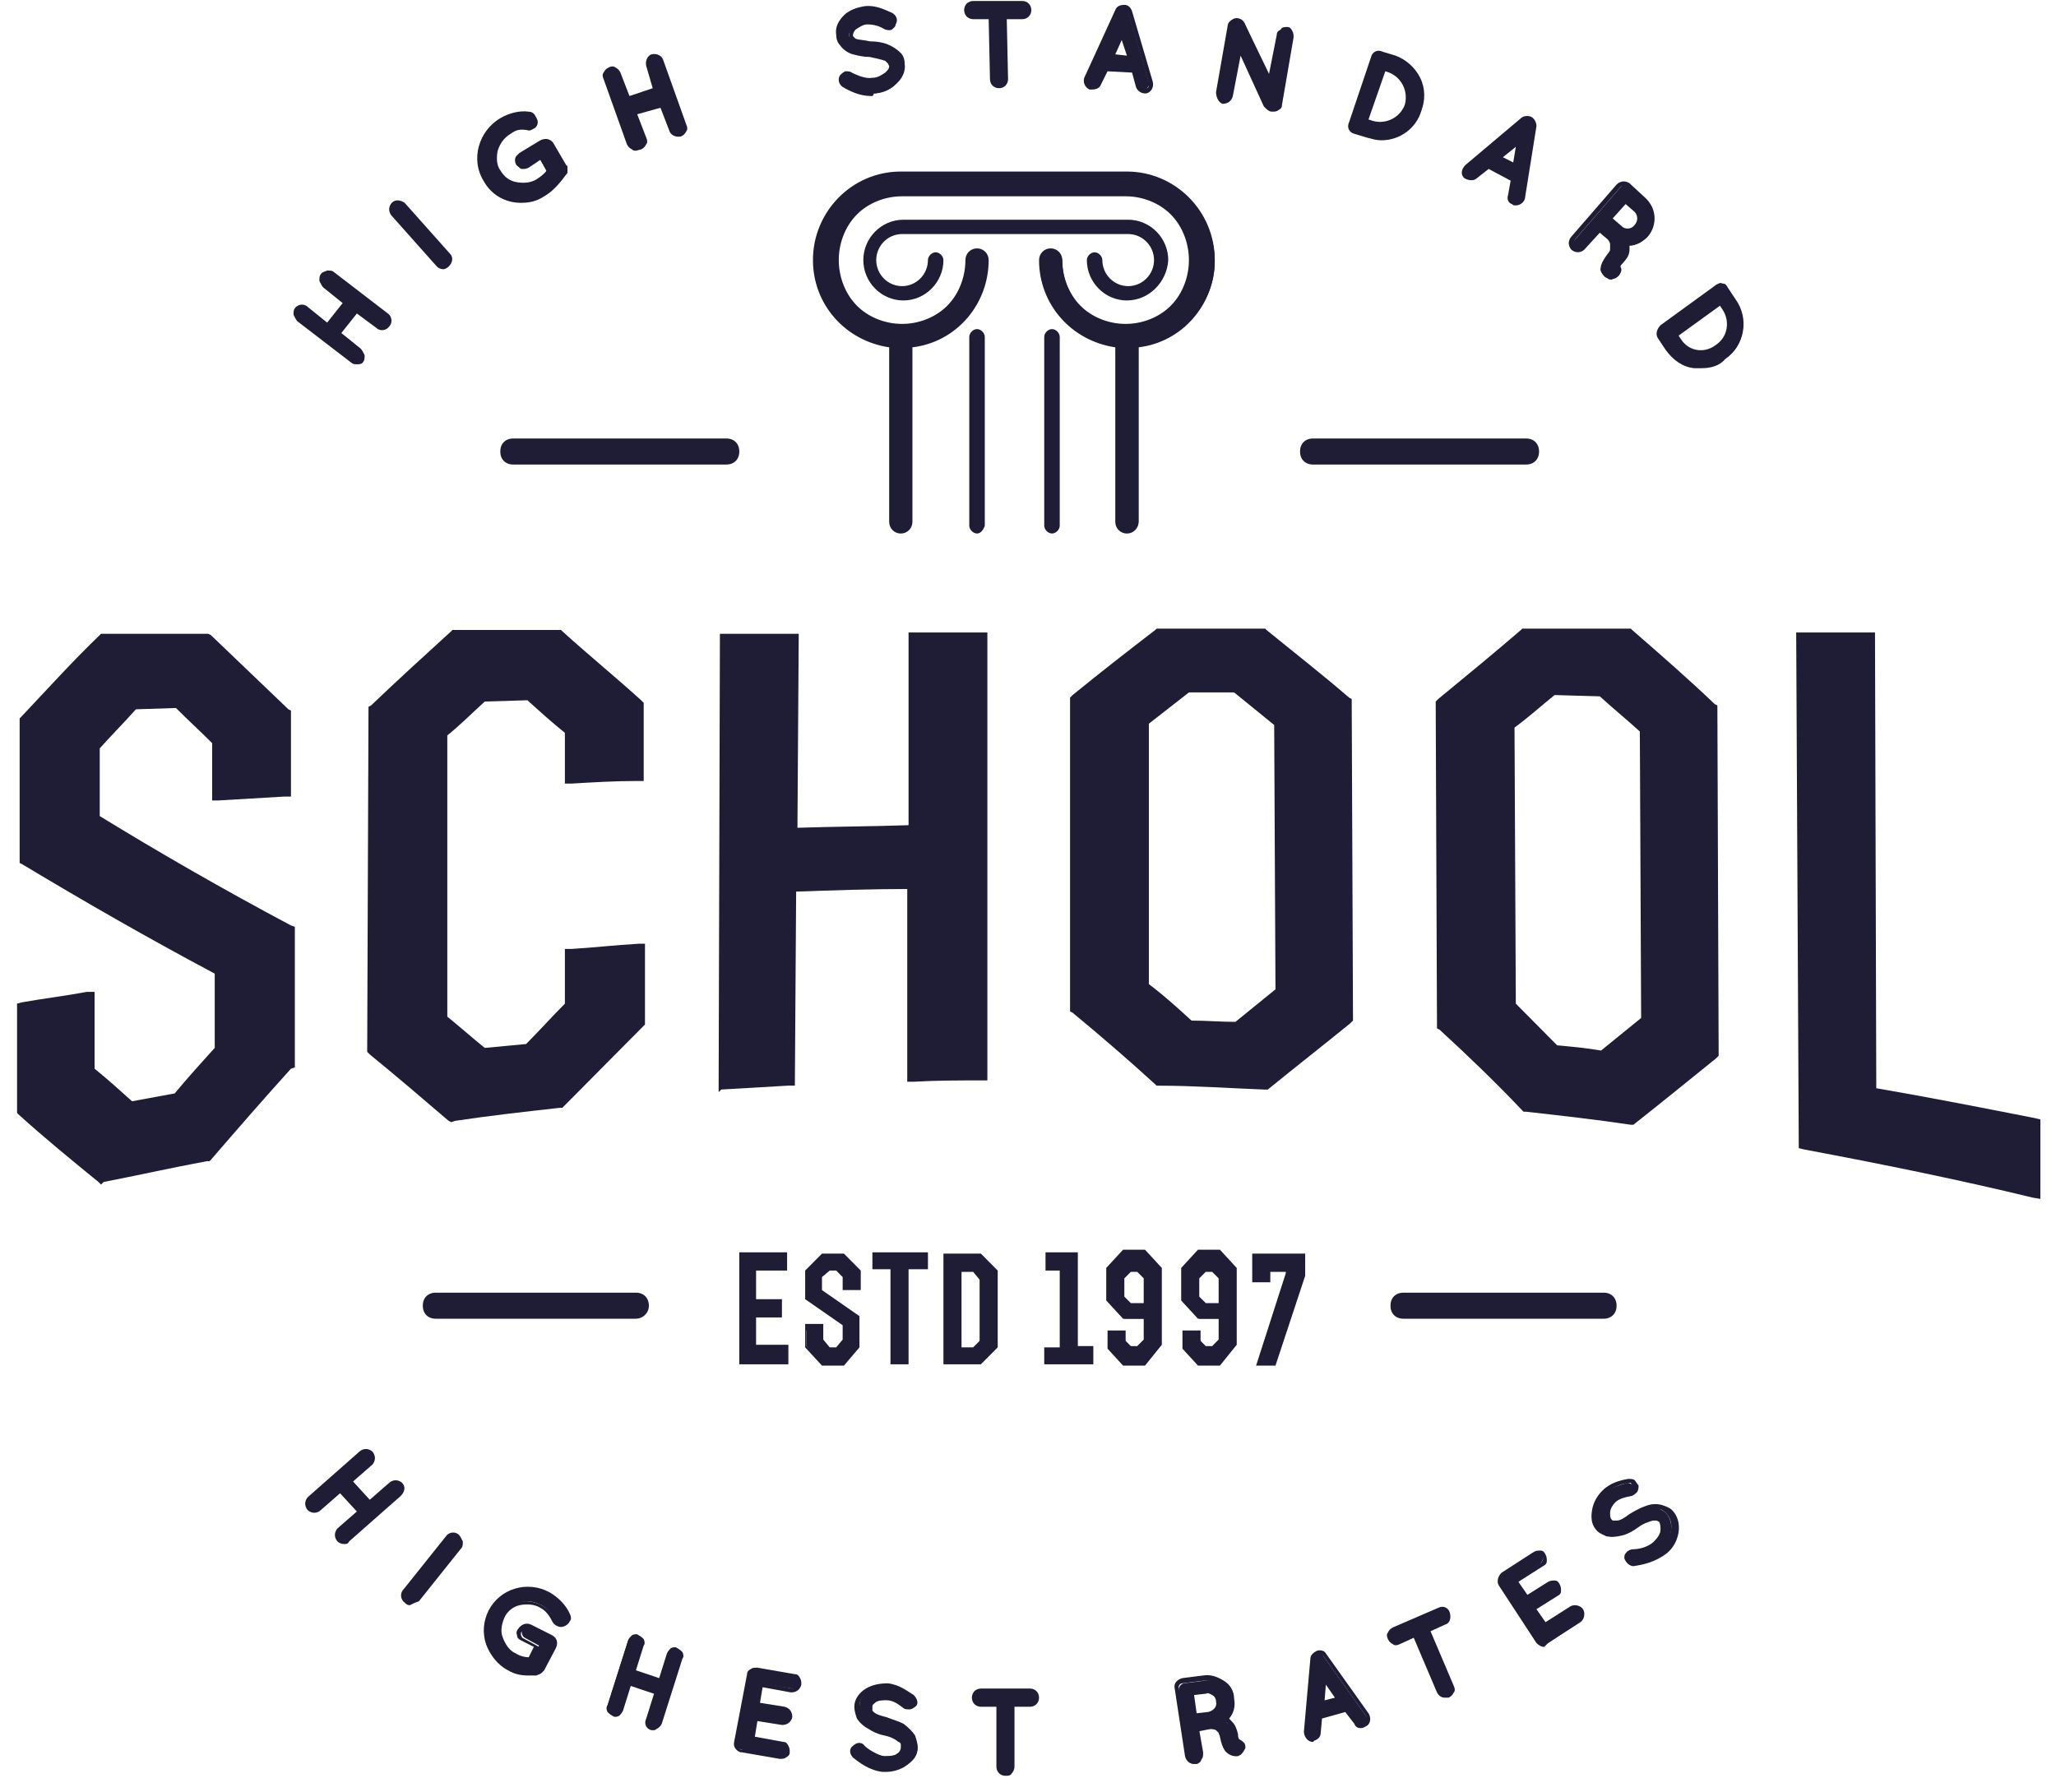 <svg width="117" height="102" viewBox="0 0 117 102" fill="none" xmlns="http://www.w3.org/2000/svg">
<g clip-path="url(#clip0_4340_2810)">
<path d="M20.087 20.507L16.999 18.135C16.852 17.987 16.779 17.765 16.926 17.617C17.073 17.468 17.294 17.394 17.441 17.543L18.691 18.506L19.72 17.172L18.47 16.209C18.323 16.061 18.249 15.838 18.396 15.69C18.543 15.542 18.764 15.468 18.911 15.616L21.999 17.987C22.146 18.135 22.22 18.358 22.073 18.506C21.926 18.654 21.705 18.728 21.558 18.58L20.308 17.617L19.279 18.951L20.529 19.914C20.676 20.062 20.749 20.284 20.602 20.433C20.455 20.655 20.235 20.655 20.087 20.507Z" fill="#1F1C35"/>
<path d="M20.308 20.73C20.234 20.73 20.087 20.73 20.014 20.656L16.926 18.285C16.852 18.21 16.779 18.062 16.705 17.914C16.705 17.766 16.705 17.618 16.779 17.544C16.926 17.321 17.293 17.247 17.514 17.469L18.617 18.359L19.499 17.247L18.396 16.358C18.323 16.284 18.249 16.136 18.176 15.987C18.176 15.839 18.176 15.691 18.249 15.617C18.323 15.469 18.47 15.469 18.617 15.395C18.764 15.395 18.911 15.395 18.984 15.469L22.072 17.84C22.293 17.988 22.366 18.359 22.146 18.581C21.999 18.803 21.631 18.877 21.411 18.655L20.308 17.84L19.425 18.951L20.528 19.841C20.602 19.915 20.675 20.063 20.749 20.211C20.749 20.359 20.749 20.508 20.675 20.582C20.602 20.73 20.455 20.73 20.308 20.73ZM20.161 20.433C20.234 20.508 20.381 20.508 20.455 20.359L20.528 20.211L20.455 20.063L19.058 19.026L20.308 17.395L21.705 18.433C21.778 18.507 21.925 18.507 21.999 18.359C22.072 18.285 22.072 18.136 21.999 18.062L18.911 15.691L18.764 15.617L18.617 15.691L18.543 15.839L18.617 15.987L20.014 17.025L18.764 18.655L17.367 17.618C17.293 17.544 17.146 17.544 17.073 17.692L16.999 17.84L17.073 17.988L20.161 20.433Z" fill="#1F1C35"/>
<path d="M22.366 12.059C22.219 11.911 22.219 11.689 22.366 11.541C22.513 11.393 22.734 11.393 22.881 11.541L25.454 14.431C25.601 14.579 25.601 14.801 25.454 14.95C25.307 15.098 25.087 15.098 24.939 14.95L22.366 12.059Z" fill="#1F1C35"/>
<path d="M25.235 15.322C25.087 15.322 24.94 15.248 24.867 15.174L22.294 12.284C22.22 12.21 22.146 12.061 22.146 11.913C22.146 11.765 22.22 11.617 22.294 11.543C22.514 11.32 22.808 11.394 23.029 11.543L25.602 14.433C25.823 14.655 25.749 14.951 25.529 15.174C25.455 15.248 25.308 15.322 25.235 15.322ZM22.441 11.987L25.014 14.877C25.087 14.951 25.235 14.951 25.308 14.877C25.382 14.803 25.382 14.655 25.308 14.581L22.735 11.691C22.661 11.617 22.514 11.617 22.441 11.691L22.367 11.839L22.441 11.987Z" fill="#1F1C35"/>
<path d="M27.587 10.283C26.925 9.097 27.292 7.689 28.469 6.948C28.983 6.652 29.498 6.578 30.013 6.652C30.233 6.652 30.381 6.874 30.381 7.096C30.381 7.319 30.16 7.467 29.939 7.393C29.572 7.319 29.204 7.393 28.837 7.615C28.395 7.837 28.175 8.208 28.028 8.652C27.881 9.097 27.954 9.542 28.175 9.912C28.395 10.283 28.763 10.579 29.204 10.653C29.645 10.727 30.086 10.727 30.454 10.431C30.748 10.283 30.969 9.986 31.116 9.764L30.675 8.949L29.866 9.468C29.719 9.542 29.425 9.542 29.351 9.319C29.278 9.171 29.278 8.875 29.498 8.801L30.601 8.134C30.748 8.06 31.042 8.06 31.116 8.282L31.851 9.542L31.924 9.616C31.924 9.69 31.924 9.764 31.924 9.838C31.704 10.357 31.41 10.801 30.895 11.024C29.719 11.765 28.248 11.394 27.587 10.283Z" fill="#1F1C35"/>
<path d="M29.645 11.542C28.763 11.542 27.954 11.097 27.513 10.282C26.778 9.097 27.219 7.466 28.469 6.725C28.983 6.429 29.572 6.281 30.086 6.355C30.233 6.355 30.381 6.429 30.454 6.577C30.527 6.725 30.601 6.799 30.601 6.948C30.601 7.096 30.528 7.244 30.381 7.318C30.233 7.392 30.16 7.466 30.013 7.392C29.645 7.318 29.351 7.392 29.057 7.615C28.689 7.837 28.469 8.133 28.322 8.578C28.248 8.948 28.248 9.393 28.469 9.689C28.689 10.06 28.983 10.282 29.351 10.356C29.719 10.43 30.16 10.43 30.528 10.208C30.748 10.06 30.969 9.912 31.116 9.689L30.748 9.097L30.086 9.541C29.939 9.615 29.866 9.615 29.719 9.615C29.572 9.615 29.498 9.467 29.425 9.393C29.278 9.171 29.351 8.8 29.645 8.652L30.748 7.985C31.042 7.837 31.336 7.911 31.483 8.133L32.219 9.393L32.292 9.467V9.541C32.292 9.689 32.292 9.763 32.292 9.838C31.851 10.43 31.483 10.875 30.969 11.171C30.528 11.468 30.086 11.542 29.645 11.542ZM27.66 10.208C28.322 11.245 29.645 11.616 30.748 10.949C31.189 10.653 31.557 10.282 31.704 9.838V9.689V9.615L30.969 8.356C30.895 8.281 30.748 8.207 30.675 8.281L29.572 8.948C29.498 9.022 29.425 9.171 29.498 9.245L29.645 9.319H29.792L30.748 8.726L31.336 9.689L31.263 9.763C31.116 10.06 30.822 10.356 30.528 10.505C30.086 10.727 29.572 10.801 29.131 10.727C28.689 10.653 28.248 10.356 28.028 9.912C27.807 9.467 27.734 9.022 27.881 8.578C28.028 8.133 28.322 7.689 28.689 7.466C29.057 7.244 29.425 7.17 29.866 7.244L30.013 7.17L30.086 7.022L30.013 6.874L29.866 6.799C29.351 6.725 28.837 6.874 28.395 7.096C27.439 7.763 27.072 9.171 27.66 10.208Z" fill="#1F1C35"/>
<path d="M35.894 8.207L34.571 4.502C34.497 4.28 34.571 4.132 34.791 4.058C35.012 3.984 35.159 4.058 35.232 4.28L35.747 5.762L37.364 5.169L36.85 3.687C36.776 3.465 36.85 3.317 37.07 3.243C37.291 3.169 37.438 3.243 37.511 3.465L38.835 7.17C38.908 7.392 38.835 7.54 38.614 7.615C38.394 7.689 38.247 7.615 38.173 7.392L37.659 5.91L36.041 6.503L36.556 7.985C36.629 8.207 36.556 8.356 36.335 8.43C36.115 8.504 35.968 8.356 35.894 8.207Z" fill="#1F1C35"/>
<path d="M36.188 8.577C36.115 8.577 36.041 8.577 35.968 8.503C35.821 8.429 35.747 8.355 35.673 8.206L34.35 4.501C34.276 4.353 34.276 4.205 34.35 4.131C34.424 3.983 34.497 3.909 34.644 3.835C34.791 3.76 34.938 3.76 35.012 3.835C35.159 3.909 35.232 3.983 35.306 4.131L35.821 5.465L37.144 5.02L36.776 3.76C36.703 3.464 36.85 3.168 37.071 3.093C37.365 3.019 37.659 3.168 37.732 3.39L39.056 7.095C39.129 7.243 39.129 7.391 39.056 7.465C38.982 7.614 38.909 7.688 38.762 7.762C38.468 7.836 38.173 7.688 38.1 7.465L37.585 6.132L36.262 6.502L36.776 7.836C36.85 7.984 36.85 8.132 36.776 8.206C36.703 8.355 36.629 8.429 36.482 8.503L36.188 8.577ZM36.041 8.132L36.115 8.281H36.262L36.409 8.132V7.984L35.821 6.354L37.732 5.687L38.32 7.317C38.394 7.465 38.468 7.465 38.614 7.465L38.762 7.317V7.169L37.438 3.464C37.365 3.316 37.291 3.316 37.144 3.316C37.071 3.39 36.997 3.538 36.997 3.612L37.585 5.242L35.673 5.909L35.085 4.279L34.938 4.131H34.791L34.644 4.205V4.353L36.041 8.132Z" fill="#1F1C35"/>
<path d="M47.88 4.353C47.954 4.205 48.174 4.131 48.321 4.279C48.615 4.502 49.13 4.724 49.645 4.65C49.939 4.65 50.233 4.502 50.453 4.279C50.6 4.131 50.674 3.909 50.674 3.761C50.674 3.686 50.674 3.612 50.6 3.538C50.527 3.464 50.453 3.39 50.38 3.39C50.233 3.242 49.865 3.168 49.498 3.168C49.203 3.168 48.909 3.094 48.615 3.02C48.321 2.945 48.101 2.797 47.954 2.575C47.806 2.427 47.733 2.279 47.733 2.056C47.66 1.686 47.88 1.315 48.174 1.019C48.468 0.797 48.836 0.574 49.277 0.574C49.939 0.5 50.38 0.797 50.748 0.945C50.895 1.019 50.968 1.241 50.895 1.389C50.748 1.538 50.6 1.612 50.38 1.538C50.012 1.315 49.645 1.167 49.277 1.241C48.983 1.241 48.762 1.389 48.542 1.538C48.395 1.686 48.321 1.834 48.321 1.982C48.321 2.056 48.321 2.13 48.395 2.13C48.468 2.204 48.468 2.204 48.615 2.279C48.836 2.353 49.13 2.427 49.498 2.501C49.865 2.501 50.159 2.575 50.453 2.649C50.748 2.723 50.968 2.871 51.189 3.094C51.336 3.242 51.409 3.464 51.409 3.612C51.409 4.131 51.262 4.502 50.968 4.798C50.674 5.094 50.233 5.243 49.792 5.317C49.056 5.391 48.468 5.094 48.027 4.872C47.88 4.724 47.806 4.502 47.88 4.353Z" fill="#1F1C35"/>
<path d="M49.57 5.465C48.908 5.465 48.32 5.168 47.952 4.946C47.732 4.798 47.658 4.501 47.805 4.279C47.879 4.205 47.952 4.131 48.099 4.057C48.246 4.057 48.393 4.057 48.467 4.131C48.761 4.279 49.276 4.501 49.643 4.427C49.937 4.427 50.158 4.279 50.379 4.131C50.526 3.982 50.599 3.908 50.599 3.76L50.526 3.612C50.452 3.538 50.452 3.538 50.379 3.464C50.158 3.39 49.864 3.316 49.496 3.241C49.129 3.241 48.834 3.167 48.54 3.093C48.246 3.019 47.952 2.797 47.805 2.575C47.658 2.426 47.585 2.204 47.585 1.982C47.511 1.537 47.732 1.167 48.026 0.87C48.32 0.574 48.761 0.426 49.202 0.352C49.864 0.277 50.379 0.574 50.746 0.722C51.04 0.87 51.114 1.167 50.967 1.389C50.967 1.537 50.82 1.611 50.746 1.685C50.599 1.759 50.452 1.685 50.379 1.685C50.011 1.463 49.717 1.389 49.349 1.389C49.129 1.389 48.908 1.537 48.687 1.685C48.614 1.759 48.54 1.908 48.54 1.982V2.056C48.54 2.056 48.614 2.13 48.687 2.204C48.908 2.278 49.202 2.278 49.496 2.352C49.937 2.352 50.231 2.426 50.452 2.5C50.82 2.649 51.04 2.797 51.261 3.019C51.408 3.167 51.481 3.39 51.481 3.612C51.555 4.057 51.334 4.501 50.967 4.798C50.673 5.094 50.231 5.316 49.717 5.316C49.717 5.465 49.643 5.465 49.57 5.465ZM48.026 4.427C47.952 4.501 48.026 4.649 48.099 4.724C48.467 4.946 49.055 5.242 49.79 5.168C50.231 5.094 50.599 4.946 50.893 4.724C51.187 4.427 51.334 4.131 51.334 3.76C51.334 3.612 51.261 3.39 51.114 3.316C50.967 3.167 50.746 3.019 50.452 2.871C50.231 2.797 49.937 2.723 49.57 2.723C49.202 2.723 48.834 2.649 48.614 2.5C48.54 2.426 48.393 2.352 48.393 2.278C48.32 2.204 48.32 2.13 48.32 2.056C48.32 1.908 48.32 1.685 48.54 1.463C48.761 1.315 49.055 1.167 49.349 1.093C49.79 1.018 50.158 1.241 50.526 1.389H50.673L50.746 1.315C50.82 1.241 50.746 1.093 50.673 1.018C50.305 0.87 49.864 0.574 49.276 0.648C48.908 0.722 48.54 0.87 48.246 1.093C47.952 1.315 47.805 1.685 47.879 1.982C47.879 2.13 47.952 2.278 48.026 2.426C48.173 2.575 48.393 2.723 48.614 2.797C48.834 2.945 49.129 3.019 49.496 3.019C49.937 3.019 50.305 3.093 50.526 3.241C50.673 3.316 50.746 3.39 50.82 3.464C50.893 3.538 50.893 3.612 50.967 3.76C50.967 3.908 50.967 4.131 50.673 4.427C50.452 4.649 50.158 4.798 49.79 4.798C49.276 4.872 48.761 4.649 48.393 4.427H48.246H48.026Z" fill="#1F1C35"/>
<path d="M58.173 0.944H57.144L57.218 4.501C57.218 4.723 57.07 4.872 56.85 4.872C56.629 4.872 56.482 4.723 56.482 4.501L56.409 0.944H55.379C55.159 0.944 55.012 0.796 55.012 0.574C55.012 0.351 55.159 0.203 55.379 0.203H58.173C58.394 0.203 58.541 0.351 58.541 0.574C58.541 0.796 58.394 0.944 58.173 0.944Z" fill="#1F1C35"/>
<path d="M56.85 5.019C56.556 5.019 56.336 4.797 56.336 4.501L56.262 1.092H55.38C55.233 1.092 55.086 1.018 55.012 0.944C54.939 0.87 54.865 0.722 54.865 0.573C54.865 0.425 54.939 0.277 55.012 0.203C55.086 0.129 55.233 0.055 55.38 0.055H58.174C58.468 0.055 58.688 0.277 58.688 0.573C58.688 0.87 58.468 1.092 58.174 1.092H57.292L57.365 4.501C57.365 4.797 57.145 5.019 56.85 5.019ZM56.556 0.796L56.63 4.501C56.63 4.649 56.703 4.723 56.85 4.723C56.998 4.723 57.071 4.649 57.071 4.501L56.998 0.796H58.174C58.321 0.796 58.394 0.722 58.394 0.573C58.394 0.425 58.321 0.351 58.174 0.351H55.38L55.233 0.425L55.159 0.573L55.233 0.796C55.306 0.796 55.306 0.796 55.38 0.796H56.556Z" fill="#1F1C35"/>
<path d="M64.496 3.983L62.879 3.909L62.511 4.724C62.437 4.872 62.29 4.946 62.143 4.946H61.996C61.776 4.872 61.702 4.65 61.776 4.427L63.467 0.648C63.54 0.5 63.687 0.426 63.834 0.426C63.981 0.426 64.128 0.5 64.202 0.648L65.378 4.65C65.452 4.872 65.305 5.02 65.158 5.094H65.011C64.864 5.094 64.717 5.02 64.717 4.872L64.496 3.983ZM64.275 3.242L63.834 1.76L63.173 3.168L64.275 3.242Z" fill="#1F1C35"/>
<path d="M65.158 5.316C64.937 5.316 64.717 5.168 64.643 4.946L64.423 4.131L63.026 4.057L62.658 4.798C62.585 5.02 62.364 5.094 62.143 5.094H61.996C61.702 4.946 61.629 4.649 61.702 4.427L63.467 0.574C63.54 0.351 63.761 0.277 63.982 0.277C64.202 0.277 64.349 0.426 64.423 0.648L65.599 4.649C65.673 4.946 65.526 5.242 65.231 5.316H65.158ZM62.805 3.76L64.643 3.908L64.937 4.872C64.937 4.946 65.011 5.02 65.158 5.02H65.231C65.379 5.02 65.379 4.872 65.379 4.723L64.202 0.722C64.202 0.648 64.129 0.574 63.982 0.574C63.908 0.574 63.761 0.648 63.761 0.722L61.996 4.501C61.923 4.649 61.996 4.723 62.143 4.798H62.217C62.291 4.798 62.364 4.723 62.438 4.649L62.805 3.76ZM64.496 3.39L63.026 3.315L63.908 1.389L64.496 3.39ZM63.467 3.093L64.129 3.167L63.834 2.278L63.467 3.093Z" fill="#1F1C35"/>
<path d="M70.085 5.39C70.085 5.612 69.864 5.686 69.644 5.686C69.423 5.686 69.35 5.464 69.35 5.315L70.085 1.462C70.085 1.314 70.158 1.24 70.305 1.166C70.453 1.092 70.673 1.166 70.82 1.314L72.291 4.649L72.805 1.981C72.805 1.759 73.026 1.685 73.246 1.685C73.467 1.685 73.54 1.907 73.54 2.129L72.879 5.908C72.879 6.131 72.658 6.205 72.438 6.205C72.364 6.205 72.217 6.131 72.217 6.056V5.982L70.673 2.722L70.085 5.39Z" fill="#1F1C35"/>
<path d="M72.436 6.352H72.363C72.216 6.352 72.069 6.204 71.995 6.13L71.922 6.056L70.598 3.166L70.157 5.463C70.084 5.759 69.863 5.907 69.569 5.907C69.348 5.833 69.201 5.537 69.201 5.241L69.863 1.461C69.863 1.313 70.01 1.165 70.157 1.091C70.378 0.943 70.745 1.091 70.819 1.313L72.216 4.203L72.657 1.98C72.657 1.832 72.73 1.758 72.877 1.684C72.951 1.536 73.098 1.536 73.245 1.536C73.392 1.536 73.466 1.61 73.539 1.758C73.613 1.906 73.613 1.98 73.613 2.128L72.951 5.982C72.951 6.13 72.877 6.204 72.73 6.278C72.657 6.352 72.51 6.352 72.436 6.352ZM70.525 2.202L72.289 5.982L72.436 6.056H72.583L72.657 5.907L73.319 2.128V1.98L73.171 1.906H73.025L72.951 2.054L72.363 5.166L70.598 1.461C70.525 1.387 70.451 1.313 70.304 1.387L70.157 1.536L69.422 5.315C69.422 5.463 69.495 5.537 69.569 5.537C69.716 5.537 69.789 5.463 69.789 5.389L70.525 2.202Z" fill="#1F1C35"/>
<path d="M76.921 6.943L78.171 3.238C78.245 3.016 78.465 2.942 78.612 3.016L79.348 3.238C80.524 3.683 81.186 5.017 80.745 6.202C80.304 7.388 78.98 8.055 77.804 7.684L77.069 7.462C76.921 7.388 76.848 7.166 76.921 6.943ZM77.73 6.869L78.098 7.018C78.907 7.314 79.789 6.869 80.083 6.054C80.377 5.239 79.936 4.35 79.127 4.053L78.76 3.905L77.73 6.869Z" fill="#1F1C35"/>
<path d="M78.613 7.984C78.319 7.984 78.098 7.91 77.804 7.836L77.069 7.613C76.775 7.539 76.627 7.243 76.775 6.946L78.024 3.241C78.098 2.945 78.392 2.797 78.686 2.945L79.421 3.167C80.01 3.389 80.524 3.834 80.818 4.427C81.112 5.02 81.112 5.687 80.892 6.279C80.598 7.317 79.642 7.984 78.613 7.984ZM77.069 7.02C76.995 7.169 77.069 7.243 77.216 7.317L77.951 7.539C79.054 7.91 80.304 7.317 80.671 6.205C80.892 5.687 80.818 5.094 80.598 4.575C80.377 4.056 79.936 3.686 79.348 3.464L78.613 3.241H78.466L78.392 3.389L77.069 7.02ZM78.613 7.243C78.392 7.243 78.245 7.243 78.024 7.169L77.51 7.02L78.613 3.76L79.127 3.908C80.01 4.205 80.524 5.242 80.157 6.131C80.01 6.798 79.348 7.243 78.613 7.243ZM77.877 6.798L78.098 6.872C78.833 7.095 79.642 6.724 79.936 5.983C80.157 5.242 79.789 4.427 79.054 4.13L78.833 4.056L77.877 6.798Z" fill="#1F1C35"/>
<path d="M86.04 10.206L84.643 9.391L83.907 9.984C83.76 10.058 83.613 10.058 83.466 9.984L83.393 9.91C83.246 9.762 83.319 9.539 83.466 9.391L86.628 6.724C86.775 6.649 86.922 6.649 87.069 6.724C87.216 6.798 87.29 6.946 87.29 7.094L86.628 11.244C86.628 11.466 86.407 11.614 86.187 11.54L86.04 11.466C85.892 11.392 85.819 11.244 85.892 11.095L86.04 10.206ZM86.187 9.465L86.407 7.983L85.231 8.947L86.187 9.465Z" fill="#1F1C35"/>
<path d="M86.26 11.689H86.186C86.113 11.689 86.039 11.615 86.039 11.615C85.819 11.541 85.745 11.319 85.819 11.096L85.966 10.281L84.716 9.614L84.054 10.133C83.907 10.281 83.686 10.281 83.466 10.207L83.319 10.133C83.098 9.911 83.172 9.614 83.392 9.392L86.554 6.724C86.701 6.576 86.995 6.576 87.142 6.65C87.289 6.724 87.436 6.947 87.436 7.169L86.774 11.319C86.701 11.541 86.48 11.689 86.26 11.689ZM84.642 9.244L86.186 10.133L86.039 11.17C86.039 11.245 86.039 11.319 86.113 11.393H86.186C86.333 11.393 86.407 11.319 86.48 11.17L87.142 7.021C87.142 6.947 87.142 6.873 86.995 6.798C86.921 6.724 86.774 6.724 86.701 6.798L83.539 9.466C83.466 9.54 83.466 9.688 83.539 9.762L83.613 9.837C83.686 9.911 83.76 9.837 83.833 9.837L84.642 9.244ZM86.26 9.688L84.936 8.947L86.554 7.614L86.26 9.688ZM85.525 8.947L86.113 9.244L86.26 8.355L85.525 8.947Z" fill="#1F1C35"/>
<path d="M92.068 15.545C91.994 15.767 91.774 15.841 91.553 15.767L91.406 15.693C91.333 15.619 91.259 15.545 91.259 15.471C91.259 15.397 91.259 15.248 91.259 15.174C91.333 14.952 91.406 14.73 91.7 14.507C91.774 14.433 91.847 14.359 91.847 14.211C91.847 14.137 91.847 14.063 91.847 13.915C91.774 13.766 91.7 13.618 91.7 13.544L91.112 13.025L90.156 14.137C90.009 14.285 89.789 14.285 89.641 14.137C89.495 13.989 89.495 13.766 89.641 13.618L92.215 10.654C92.362 10.506 92.582 10.506 92.73 10.654L93.612 11.469C94.2 11.988 94.274 12.877 93.759 13.47C93.465 13.766 93.097 13.989 92.656 13.915C92.656 13.989 92.656 14.137 92.656 14.285C92.656 14.507 92.509 14.73 92.362 14.952C92.215 15.1 92.141 15.174 92.141 15.248C92.068 15.322 92.141 15.471 92.068 15.545ZM93.097 12.951C93.318 12.655 93.318 12.21 93.024 11.988L92.436 11.469L91.553 12.507L92.141 13.025C92.436 13.248 92.877 13.174 93.097 12.951Z" fill="#1F1C35"/>
<path d="M91.7 15.911C91.626 15.911 91.553 15.911 91.479 15.837L91.332 15.763C91.259 15.689 91.185 15.615 91.112 15.466C91.038 15.318 91.112 15.17 91.112 15.096C91.185 14.874 91.332 14.651 91.553 14.355C91.626 14.281 91.626 14.207 91.626 14.133C91.626 14.133 91.626 14.059 91.626 13.91C91.626 13.762 91.479 13.614 91.479 13.614L91.038 13.243L90.156 14.207C90.082 14.281 89.935 14.355 89.788 14.355C89.641 14.355 89.494 14.281 89.421 14.207C89.347 14.133 89.273 13.984 89.273 13.836C89.273 13.688 89.347 13.54 89.421 13.466L91.994 10.502C92.214 10.279 92.508 10.279 92.729 10.428L93.611 11.243C94.273 11.835 94.347 12.799 93.758 13.466C93.464 13.762 93.097 13.984 92.729 13.984C92.729 14.059 92.729 14.133 92.729 14.207C92.729 14.503 92.582 14.725 92.362 14.948C92.288 15.022 92.214 15.096 92.214 15.17C92.288 15.318 92.288 15.392 92.214 15.54C92.141 15.689 92.067 15.763 91.92 15.837L91.7 15.911ZM91.038 12.799L91.7 13.392C91.773 13.466 91.847 13.688 91.92 13.836C91.92 13.984 91.994 14.059 91.92 14.207C91.92 14.281 91.847 14.429 91.773 14.503C91.553 14.725 91.406 14.948 91.406 15.17C91.406 15.244 91.406 15.318 91.406 15.392C91.406 15.466 91.479 15.54 91.479 15.54L91.553 15.615H91.7L91.847 15.466V15.244L91.773 15.17L91.847 15.096C91.92 14.948 91.994 14.874 92.141 14.725C92.288 14.577 92.362 14.355 92.435 14.133C92.435 14.059 92.435 13.91 92.435 13.836V13.688H92.582C92.95 13.688 93.317 13.54 93.538 13.243C93.758 13.021 93.906 12.65 93.832 12.354C93.832 11.984 93.685 11.687 93.391 11.465L92.508 10.65C92.435 10.576 92.288 10.576 92.214 10.65L89.641 13.614L89.567 13.762L89.641 13.91L89.788 13.984L89.935 13.91L91.038 12.799ZM92.656 13.318C92.435 13.318 92.288 13.243 92.141 13.095L91.406 12.428L92.508 11.168L93.244 11.835C93.391 11.984 93.538 12.206 93.538 12.428C93.538 12.65 93.464 12.873 93.317 13.021C93.097 13.243 92.876 13.318 92.656 13.318ZM91.773 12.428L92.288 12.873C92.508 13.095 92.876 13.021 93.023 12.799C93.097 12.725 93.17 12.576 93.17 12.428C93.17 12.28 93.097 12.132 93.023 12.058L92.508 11.613L91.773 12.428Z" fill="#1F1C35"/>
<path d="M94.641 18.655L97.802 16.358C97.95 16.21 98.17 16.284 98.317 16.432L98.758 17.099C99.493 18.137 99.273 19.619 98.244 20.36C97.214 21.101 95.744 20.878 95.008 19.841L94.567 19.174C94.42 19.026 94.42 18.803 94.641 18.655ZM95.303 19.1L95.523 19.47C96.038 20.211 96.994 20.36 97.729 19.841C98.464 19.322 98.611 18.359 98.097 17.618L97.876 17.247L95.303 19.1Z" fill="#1F1C35"/>
<path d="M96.848 20.953C96.701 20.953 96.554 20.953 96.407 20.953C95.745 20.879 95.23 20.508 94.789 19.915L94.348 19.248C94.201 19.026 94.275 18.73 94.495 18.507L97.657 16.21C97.804 16.136 97.877 16.062 98.024 16.136C98.171 16.136 98.245 16.21 98.318 16.358L98.76 17.025C99.568 18.137 99.274 19.693 98.171 20.434C97.877 20.805 97.362 20.953 96.848 20.953ZM94.716 18.804C94.642 18.878 94.569 19.026 94.642 19.1L95.083 19.767C95.451 20.212 95.892 20.582 96.48 20.656C97.068 20.73 97.657 20.582 98.098 20.286C99.054 19.619 99.274 18.211 98.612 17.248L98.171 16.581L98.024 16.507L97.877 16.581L94.716 18.804ZM96.848 20.212C96.333 20.212 95.819 19.989 95.451 19.471L95.157 19.026L97.951 17.025L98.245 17.47C98.76 18.211 98.612 19.323 97.804 19.915C97.51 20.138 97.216 20.212 96.848 20.212ZM95.524 19.1L95.671 19.323C96.113 19.989 96.995 20.138 97.657 19.619C98.318 19.174 98.465 18.285 98.024 17.618L97.877 17.396L95.524 19.1Z" fill="#1F1C35"/>
<path d="M17.735 85.271L20.676 82.678C20.823 82.529 21.044 82.529 21.191 82.678C21.338 82.826 21.338 83.048 21.191 83.196L20.014 84.234L21.117 85.493L22.294 84.456C22.441 84.308 22.661 84.308 22.808 84.456C22.955 84.604 22.955 84.826 22.808 84.975L19.867 87.568C19.72 87.716 19.5 87.716 19.352 87.568C19.205 87.42 19.205 87.198 19.352 87.049L20.529 86.012L19.426 84.752L18.25 85.79C18.102 85.938 17.882 85.938 17.735 85.79C17.514 85.642 17.588 85.419 17.735 85.271Z" fill="#1F1C35"/>
<path d="M19.573 87.866C19.426 87.866 19.279 87.792 19.205 87.718C19.132 87.644 19.058 87.496 19.058 87.348C19.058 87.2 19.132 87.051 19.205 86.977L20.308 86.014L19.352 84.977L18.25 85.94C18.176 86.014 18.029 86.088 17.882 86.088C17.735 86.088 17.588 86.014 17.514 85.94C17.441 85.866 17.367 85.718 17.367 85.569C17.367 85.421 17.441 85.273 17.514 85.199L20.455 82.605C20.529 82.531 20.676 82.457 20.823 82.457C20.97 82.457 21.117 82.531 21.191 82.605C21.264 82.679 21.337 82.828 21.337 82.976C21.337 83.124 21.264 83.272 21.191 83.346L20.088 84.31L21.043 85.347L22.146 84.384C22.22 84.31 22.367 84.236 22.514 84.236C22.661 84.236 22.808 84.31 22.882 84.384C23.102 84.606 23.029 84.902 22.808 85.125L19.867 87.718C19.794 87.866 19.72 87.866 19.573 87.866ZM19.426 84.532L20.749 86.014L19.426 87.2L19.352 87.348L19.426 87.496L19.573 87.57L19.72 87.496L22.661 84.902C22.735 84.828 22.735 84.68 22.661 84.606L22.514 84.532L22.367 84.606L21.043 85.792L19.72 84.31L21.043 83.124L21.117 82.976L21.043 82.828L20.896 82.753L20.749 82.828L17.808 85.421L17.735 85.569L17.808 85.718L17.955 85.792L18.102 85.718L19.426 84.532Z" fill="#1F1C35"/>
<path d="M25.454 87.495C25.601 87.347 25.821 87.272 25.968 87.421C26.116 87.569 26.189 87.791 26.042 87.939L23.616 90.978C23.469 91.126 23.248 91.126 23.101 91.052C22.954 90.903 22.88 90.681 23.027 90.533L25.454 87.495Z" fill="#1F1C35"/>
<path d="M23.323 91.347C23.176 91.347 23.102 91.272 23.029 91.198C22.808 91.05 22.735 90.68 22.955 90.457L25.382 87.419C25.529 87.197 25.896 87.123 26.117 87.345C26.191 87.419 26.264 87.567 26.338 87.716C26.338 87.864 26.338 88.012 26.264 88.086L23.838 91.124C23.617 91.198 23.47 91.272 23.323 91.347ZM25.529 87.567L23.102 90.606C23.029 90.68 23.029 90.828 23.102 90.902L23.25 90.976L23.397 90.902L25.823 87.864L25.896 87.716L25.823 87.567C25.749 87.493 25.676 87.493 25.529 87.567Z" fill="#1F1C35"/>
<path d="M27.954 91.645C28.543 90.46 30.013 90.015 31.189 90.682C31.704 90.978 32.072 91.349 32.292 91.868C32.366 92.09 32.292 92.312 32.072 92.386C31.851 92.46 31.631 92.386 31.557 92.164C31.41 91.868 31.189 91.571 30.822 91.349C30.381 91.127 29.94 91.052 29.572 91.201C29.131 91.349 28.837 91.571 28.616 92.016C28.396 92.386 28.396 92.831 28.543 93.276C28.69 93.72 28.91 94.017 29.351 94.239C29.645 94.387 29.94 94.461 30.234 94.461L30.675 93.646L29.866 93.201C29.719 93.127 29.645 92.905 29.719 92.683C29.793 92.46 30.013 92.46 30.234 92.535L31.41 93.127C31.631 93.201 31.704 93.424 31.557 93.646L30.895 94.906L30.822 94.98C30.748 95.054 30.748 95.054 30.601 95.054C30.087 95.128 29.498 95.054 29.057 94.832C27.734 94.313 27.293 92.831 27.954 91.645Z" fill="#1F1C35"/>
<path d="M30.086 95.348C29.645 95.348 29.277 95.274 28.909 95.052C28.321 94.755 27.88 94.162 27.66 93.57C27.439 92.903 27.512 92.236 27.807 91.643C28.468 90.383 30.012 89.939 31.262 90.606C31.777 90.902 32.218 91.347 32.439 91.865C32.512 92.013 32.512 92.162 32.439 92.236C32.365 92.384 32.292 92.458 32.145 92.532C31.997 92.606 31.85 92.606 31.703 92.532C31.556 92.458 31.483 92.384 31.409 92.236C31.262 91.939 31.042 91.643 30.747 91.495C30.38 91.272 29.939 91.272 29.571 91.347C29.203 91.421 28.836 91.717 28.689 92.088C28.542 92.458 28.468 92.829 28.615 93.199C28.762 93.57 28.983 93.94 29.351 94.088C29.571 94.237 29.865 94.311 30.086 94.311L30.38 93.718L29.645 93.347C29.498 93.273 29.424 93.199 29.424 93.051C29.351 92.903 29.424 92.754 29.498 92.68C29.645 92.458 29.939 92.31 30.233 92.458L31.409 93.051C31.703 93.199 31.777 93.496 31.63 93.792L30.968 95.052L30.895 95.126L30.821 95.2C30.747 95.274 30.674 95.274 30.527 95.348C30.38 95.348 30.233 95.348 30.086 95.348ZM30.012 90.531C29.203 90.531 28.468 90.976 28.027 91.717C27.733 92.236 27.66 92.829 27.88 93.421C28.027 94.014 28.468 94.459 28.983 94.755C29.424 94.978 29.939 95.052 30.453 94.978H30.527L31.189 93.718C31.262 93.57 31.189 93.496 31.115 93.421L29.939 92.829C29.792 92.754 29.718 92.829 29.645 92.903V93.051L29.718 93.199L30.674 93.718L30.159 94.755H30.086C29.718 94.755 29.424 94.681 29.13 94.533C28.689 94.311 28.395 93.94 28.248 93.421C28.101 92.977 28.174 92.458 28.321 92.088C28.542 91.643 28.909 91.347 29.424 91.198C29.865 91.05 30.38 91.124 30.821 91.347C31.189 91.569 31.483 91.865 31.63 92.236L31.777 92.384H31.924L32.071 92.236V92.088C31.85 91.643 31.483 91.198 31.042 90.976C30.747 90.68 30.38 90.531 30.012 90.531Z" fill="#1F1C35"/>
<path d="M34.571 97.053L35.747 93.348C35.821 93.125 36.041 93.051 36.188 93.125C36.409 93.2 36.482 93.422 36.409 93.57L35.894 95.052L37.511 95.571L38.026 94.089C38.1 93.867 38.32 93.792 38.467 93.867C38.688 93.941 38.761 94.163 38.688 94.311L37.511 98.016C37.438 98.238 37.217 98.312 37.07 98.238C36.85 98.164 36.776 97.942 36.85 97.794L37.364 96.312L35.747 95.793L35.232 97.275C35.159 97.497 34.938 97.572 34.791 97.497C34.571 97.423 34.497 97.275 34.571 97.053Z" fill="#1F1C35"/>
<path d="M37.218 98.461H37.071C36.776 98.387 36.63 98.091 36.776 97.794L37.218 96.386L35.894 95.942L35.453 97.35C35.38 97.498 35.306 97.572 35.233 97.646C35.085 97.72 34.938 97.72 34.865 97.646C34.718 97.572 34.644 97.498 34.571 97.424C34.497 97.275 34.497 97.127 34.571 97.053L35.747 93.348C35.821 93.2 35.894 93.126 35.968 93.052C36.115 92.978 36.262 92.978 36.335 93.052C36.482 93.126 36.556 93.2 36.63 93.274C36.703 93.422 36.703 93.57 36.63 93.644L36.188 95.052L37.512 95.497L37.953 94.089C38.026 93.941 38.1 93.867 38.173 93.793C38.321 93.719 38.468 93.719 38.541 93.793C38.688 93.867 38.762 93.941 38.835 94.015C38.909 94.163 38.909 94.311 38.835 94.385L37.659 98.091C37.585 98.239 37.512 98.313 37.365 98.387C37.365 98.387 37.291 98.461 37.218 98.461ZM35.674 95.571L37.585 96.164L36.997 97.868C36.924 98.016 36.997 98.091 37.144 98.165C37.291 98.239 37.365 98.165 37.438 98.016L38.615 94.311C38.688 94.163 38.615 94.089 38.468 94.015H38.321L38.247 94.163L37.732 95.793L35.821 95.201L36.335 93.57V93.422L36.188 93.348H36.041L35.968 93.496L34.791 97.201V97.35L34.938 97.424H35.085L35.159 97.275L35.674 95.571Z" fill="#1F1C35"/>
<path d="M41.924 99.13L42.659 95.277C42.659 95.055 42.88 94.981 43.1 94.981L45.232 95.351C45.453 95.351 45.526 95.573 45.526 95.796C45.453 96.018 45.306 96.166 45.085 96.092L43.321 95.796L43.1 96.981L44.644 97.278C44.865 97.278 44.938 97.5 44.938 97.722C44.865 97.945 44.718 98.093 44.497 98.019L42.953 97.722L42.733 98.908L44.497 99.204C44.718 99.204 44.791 99.427 44.791 99.649C44.791 99.871 44.571 99.945 44.35 99.945L42.218 99.575C41.997 99.501 41.924 99.352 41.924 99.13Z" fill="#1F1C35"/>
<path d="M44.425 100.089H44.352L42.219 99.719H42.146C41.925 99.645 41.705 99.422 41.778 99.126L42.513 95.273C42.513 95.125 42.587 95.051 42.734 94.976C42.807 94.902 42.955 94.902 43.102 94.902L45.234 95.273C45.381 95.273 45.454 95.347 45.528 95.495C45.601 95.643 45.601 95.718 45.601 95.866C45.528 96.162 45.307 96.31 45.013 96.31L43.396 96.014L43.249 96.903L44.646 97.125C44.94 97.2 45.087 97.422 45.087 97.718C45.013 98.015 44.793 98.163 44.498 98.163L43.102 97.941L42.955 98.83L44.572 99.126C44.719 99.126 44.793 99.2 44.866 99.348C44.94 99.497 44.94 99.571 44.94 99.719C44.94 99.867 44.866 99.941 44.719 100.015C44.646 100.089 44.498 100.089 44.425 100.089ZM42.44 99.422L44.425 99.793H44.572L44.646 99.645L44.572 99.497L44.425 99.422L42.513 99.052L42.807 97.57L44.498 97.866C44.646 97.866 44.719 97.792 44.719 97.718C44.719 97.57 44.646 97.496 44.572 97.496L42.881 97.2L43.175 95.718L45.087 96.088C45.234 96.088 45.307 96.014 45.307 95.94V95.792L45.16 95.718L43.028 95.347C42.955 95.347 42.881 95.347 42.881 95.347L42.807 95.495L42.072 99.348C42.072 99.422 42.072 99.571 42.219 99.571L42.44 99.422Z" fill="#1F1C35"/>
<path d="M48.614 99.35C48.761 99.202 48.982 99.202 49.129 99.35C49.423 99.647 49.864 99.943 50.379 99.943C50.673 99.943 51.041 99.869 51.188 99.795C51.408 99.647 51.482 99.499 51.482 99.35C51.482 99.276 51.482 99.202 51.408 99.128C51.408 99.054 51.335 98.98 51.261 98.906C51.114 98.758 50.746 98.609 50.379 98.535C50.085 98.461 49.791 98.313 49.57 98.239C49.349 98.091 49.129 97.943 48.982 97.646C48.908 97.498 48.835 97.276 48.908 97.053C48.908 96.683 49.202 96.312 49.496 96.164C49.791 95.942 50.232 95.868 50.673 95.942C51.335 96.016 51.776 96.312 52.07 96.609C52.217 96.757 52.217 96.979 52.143 97.053C51.996 97.202 51.849 97.202 51.702 97.127C51.408 96.905 51.114 96.683 50.673 96.609C50.379 96.609 50.085 96.683 49.938 96.757C49.717 96.905 49.644 96.979 49.644 97.127C49.644 97.202 49.644 97.276 49.644 97.35C49.644 97.424 49.717 97.498 49.791 97.572C49.938 97.72 50.232 97.868 50.599 97.943C50.894 98.017 51.261 98.165 51.482 98.313C51.776 98.461 51.996 98.684 52.07 98.906C52.143 99.054 52.217 99.276 52.217 99.499C52.217 99.943 51.923 100.24 51.555 100.462C51.188 100.684 50.746 100.758 50.305 100.758C49.57 100.684 49.055 100.314 48.688 99.943C48.467 99.721 48.467 99.499 48.614 99.35Z" fill="#1F1C35"/>
<path d="M50.454 100.832C50.38 100.832 50.307 100.832 50.233 100.832C49.498 100.758 48.91 100.313 48.542 100.017C48.322 99.794 48.322 99.498 48.542 99.35C48.763 99.127 49.057 99.127 49.204 99.35C49.425 99.572 49.939 99.868 50.307 99.943C50.601 99.943 50.895 99.943 51.042 99.794C51.189 99.72 51.263 99.572 51.263 99.424V99.276C51.263 99.202 51.189 99.127 51.116 99.127C50.969 98.979 50.675 98.831 50.307 98.757C49.939 98.683 49.645 98.535 49.425 98.386C49.131 98.238 48.91 98.016 48.763 97.794C48.689 97.571 48.616 97.349 48.616 97.127C48.616 96.682 48.91 96.312 49.278 96.089C49.645 95.867 50.086 95.793 50.528 95.793C51.189 95.867 51.63 96.238 51.998 96.46C52.219 96.682 52.292 96.979 52.072 97.127C51.998 97.201 51.851 97.275 51.778 97.275C51.63 97.275 51.483 97.275 51.41 97.201C51.116 96.979 50.822 96.756 50.454 96.756C50.233 96.756 49.939 96.756 49.792 96.904C49.719 96.979 49.572 97.053 49.572 97.201V97.275C49.572 97.275 49.645 97.349 49.719 97.423C49.866 97.571 50.16 97.645 50.454 97.72C50.822 97.868 51.116 97.942 51.41 98.09C51.704 98.312 51.925 98.535 52.072 98.757C52.145 98.979 52.219 99.202 52.219 99.424C52.219 99.868 51.925 100.239 51.483 100.535C51.263 100.684 50.822 100.832 50.454 100.832ZM48.689 99.424C48.616 99.498 48.616 99.646 48.689 99.72C49.057 100.017 49.572 100.387 50.233 100.461C50.675 100.461 51.042 100.387 51.41 100.239C51.778 100.017 51.998 99.72 51.998 99.35C51.998 99.202 51.998 98.979 51.925 98.831C51.851 98.609 51.63 98.461 51.336 98.312C51.116 98.164 50.822 98.09 50.454 97.942C50.086 97.868 49.792 97.72 49.572 97.571C49.498 97.497 49.425 97.423 49.351 97.349C49.278 97.275 49.278 97.201 49.278 97.053C49.278 96.904 49.351 96.682 49.645 96.534C49.866 96.386 50.16 96.312 50.454 96.386C50.895 96.386 51.189 96.682 51.557 96.904L51.704 96.979L51.851 96.904C51.925 96.83 51.925 96.682 51.851 96.608C51.557 96.386 51.116 96.015 50.528 96.015C50.16 96.015 49.719 96.089 49.425 96.238C49.131 96.46 48.91 96.756 48.91 97.053C48.91 97.201 48.91 97.349 48.983 97.497C49.057 97.72 49.278 97.868 49.498 98.016C49.719 98.164 49.939 98.238 50.307 98.312C50.748 98.386 51.042 98.535 51.263 98.757C51.336 98.831 51.41 98.905 51.483 99.053C51.557 99.127 51.557 99.276 51.557 99.35C51.557 99.498 51.483 99.72 51.189 99.943C50.969 100.091 50.601 100.165 50.233 100.165C49.719 100.165 49.204 99.794 48.91 99.498C48.91 99.35 48.763 99.35 48.689 99.424Z" fill="#1F1C35"/>
<path d="M58.615 97.053H57.585V100.61C57.585 100.833 57.438 100.981 57.218 100.981C56.997 100.981 56.85 100.833 56.85 100.61V97.053H55.821C55.6 97.053 55.453 96.905 55.453 96.683C55.453 96.461 55.6 96.312 55.821 96.312H58.615C58.835 96.312 58.982 96.461 58.982 96.683C58.982 96.831 58.835 97.053 58.615 97.053Z" fill="#1F1C35"/>
<path d="M57.216 101.055C56.922 101.055 56.702 100.832 56.702 100.536V97.127H55.819C55.672 97.127 55.525 97.053 55.452 96.979C55.378 96.905 55.305 96.757 55.305 96.609C55.305 96.46 55.378 96.312 55.452 96.238C55.525 96.164 55.672 96.09 55.819 96.09H58.613C58.907 96.09 59.128 96.312 59.128 96.609C59.128 96.905 58.907 97.127 58.613 97.127H57.731V100.536C57.731 100.684 57.657 100.832 57.584 100.906C57.51 101.055 57.363 101.055 57.216 101.055ZM55.819 96.46L55.672 96.534L55.599 96.683L55.672 96.831L55.819 96.905H56.996V100.61C56.996 100.758 57.069 100.832 57.216 100.832L57.363 100.758L57.437 100.61V96.905H58.613C58.76 96.905 58.834 96.831 58.834 96.683C58.834 96.534 58.76 96.46 58.613 96.46H55.819Z" fill="#1F1C35"/>
<path d="M70.673 99.275C70.747 99.423 70.673 99.645 70.526 99.794L70.379 99.868C70.305 99.868 70.232 99.868 70.085 99.868C70.011 99.794 69.938 99.719 69.864 99.645C69.717 99.497 69.644 99.275 69.644 98.904C69.644 98.756 69.57 98.682 69.497 98.608C69.423 98.534 69.35 98.46 69.276 98.46C69.129 98.386 68.982 98.386 68.908 98.386L68.173 98.534L68.394 99.942C68.394 100.164 68.32 100.312 68.1 100.386C67.879 100.386 67.732 100.312 67.659 100.09L67.07 96.237C67.07 96.014 67.144 95.866 67.364 95.792L68.541 95.644C69.35 95.496 70.011 96.089 70.158 96.83C70.232 97.274 70.085 97.645 69.791 98.015C69.864 98.089 70.011 98.163 70.085 98.237C70.232 98.386 70.379 98.608 70.379 98.904C70.379 99.127 70.453 99.201 70.453 99.275C70.526 99.127 70.6 99.201 70.673 99.275ZM69.35 96.83C69.276 96.459 68.982 96.163 68.541 96.237L67.732 96.385L67.953 97.719L68.761 97.571C69.203 97.496 69.423 97.2 69.35 96.83Z" fill="#1F1C35"/>
<path d="M67.951 100.386C67.731 100.386 67.51 100.238 67.436 99.942L66.848 96.088C66.775 95.792 66.995 95.57 67.289 95.496L68.466 95.347C68.907 95.273 69.275 95.421 69.642 95.644C70.01 95.866 70.23 96.237 70.23 96.681C70.304 97.052 70.23 97.496 69.936 97.793L70.083 97.941C70.304 98.163 70.377 98.386 70.451 98.682C70.451 98.756 70.451 98.904 70.525 98.978C70.671 99.052 70.745 99.127 70.819 99.201C70.892 99.349 70.892 99.497 70.819 99.571C70.745 99.719 70.671 99.793 70.598 99.868C70.525 99.868 70.525 99.942 70.377 99.942C70.304 99.942 70.157 99.942 70.01 99.868C69.863 99.793 69.789 99.719 69.716 99.645C69.569 99.423 69.495 99.201 69.422 98.83C69.422 98.756 69.348 98.682 69.348 98.608C69.348 98.608 69.275 98.534 69.201 98.46C69.054 98.386 68.907 98.385 68.833 98.385L68.245 98.46L68.466 99.719C68.466 99.868 68.466 100.016 68.392 100.09C68.319 100.164 68.172 100.238 68.025 100.312L67.951 100.386ZM68.686 95.644H68.466L67.289 95.792C67.142 95.792 67.069 95.94 67.069 96.014L67.657 99.868C67.657 100.016 67.804 100.09 67.878 100.016L68.025 99.942L68.098 99.793L67.878 98.237L68.76 98.089C68.907 98.089 69.054 98.089 69.201 98.237C69.348 98.311 69.422 98.386 69.495 98.46C69.569 98.534 69.642 98.682 69.642 98.756C69.716 99.052 69.789 99.275 69.863 99.497L70.01 99.645C70.083 99.645 70.157 99.645 70.23 99.645H70.377L70.451 99.497V99.349L70.304 99.201H70.23V99.127C70.157 98.978 70.157 98.904 70.157 98.682C70.157 98.46 70.01 98.237 69.863 98.089C69.789 98.015 69.716 97.941 69.642 97.941L69.495 97.867L69.642 97.719C69.863 97.422 70.01 97.052 69.936 96.681C69.863 96.311 69.716 96.014 69.422 95.866C69.201 95.718 68.981 95.644 68.686 95.644ZM67.878 97.867L67.657 96.237L68.613 96.088C68.833 96.088 69.054 96.088 69.201 96.237C69.348 96.385 69.495 96.533 69.495 96.755C69.569 97.2 69.275 97.644 68.833 97.719L67.878 97.867ZM67.951 96.459L68.098 97.496L68.76 97.422C69.054 97.348 69.275 97.126 69.201 96.829C69.201 96.681 69.127 96.533 68.981 96.459C68.833 96.385 68.76 96.311 68.613 96.385L67.951 96.459Z" fill="#1F1C35"/>
<path d="M76.702 97.274L75.158 97.719L75.084 98.608C75.084 98.756 74.937 98.904 74.79 98.904H74.643C74.422 98.904 74.275 98.682 74.275 98.534L74.643 94.384C74.643 94.236 74.79 94.088 74.937 94.088C75.084 94.014 75.231 94.088 75.305 94.236L77.731 97.644C77.878 97.793 77.805 98.015 77.657 98.163L77.51 98.237C77.363 98.311 77.216 98.237 77.143 98.089L76.702 97.274ZM76.261 96.681L75.378 95.421L75.231 96.978L76.261 96.681Z" fill="#1F1C35"/>
<path d="M74.716 99.13C74.422 99.13 74.201 98.834 74.201 98.537L74.569 94.388C74.569 94.165 74.789 94.017 74.936 93.943C75.157 93.869 75.378 93.943 75.451 94.091L77.877 97.5C78.025 97.722 78.025 98.093 77.73 98.241L77.583 98.315C77.363 98.389 77.142 98.315 77.069 98.093L76.554 97.426L75.231 97.796L75.157 98.612C75.157 98.834 75.01 98.982 74.789 99.056L74.716 99.13ZM75.084 94.24C74.936 94.24 74.863 94.388 74.863 94.462L74.495 98.612C74.495 98.76 74.569 98.834 74.716 98.834H74.789C74.863 98.834 74.936 98.76 74.936 98.612L75.01 97.574L76.775 97.055L77.363 97.871C77.436 97.945 77.51 97.945 77.583 97.945H77.657C77.73 97.871 77.804 97.722 77.73 97.648L75.304 94.24H75.084ZM75.084 97.129L75.304 94.981L76.554 96.685L75.084 97.129ZM75.451 95.87L75.378 96.759L75.966 96.611L75.451 95.87Z" fill="#1F1C35"/>
<path d="M82.143 92.238L81.187 92.682L82.584 95.943C82.658 96.165 82.584 96.313 82.364 96.387C82.216 96.461 81.996 96.387 81.922 96.165L80.525 92.905L79.57 93.349C79.349 93.423 79.202 93.349 79.055 93.127C78.981 92.905 79.055 92.756 79.275 92.682L81.849 91.571C81.996 91.497 82.216 91.571 82.29 91.793C82.437 91.941 82.29 92.164 82.143 92.238Z" fill="#1F1C35"/>
<path d="M82.216 96.609C81.995 96.609 81.848 96.46 81.775 96.312L80.451 93.2L79.643 93.57C79.496 93.645 79.349 93.645 79.275 93.57C79.128 93.496 79.054 93.422 78.981 93.274C78.907 93.126 78.907 92.978 78.981 92.904C79.054 92.755 79.128 92.681 79.275 92.607L81.848 91.496C82.142 91.347 82.437 91.496 82.51 91.792C82.584 92.088 82.51 92.385 82.216 92.459L81.407 92.829L82.731 95.942C82.804 96.09 82.804 96.238 82.731 96.312C82.657 96.46 82.584 96.534 82.437 96.609H82.216ZM80.599 92.755L82.069 96.164C82.142 96.312 82.216 96.312 82.363 96.312L82.51 96.164V96.016L81.04 92.607L82.142 92.163C82.216 92.088 82.29 92.014 82.29 91.866C82.216 91.718 82.142 91.718 81.995 91.718L79.422 92.829L79.275 92.978V93.126L79.422 93.274H79.569L80.599 92.755Z" fill="#1F1C35"/>
<path d="M87.509 93.349L85.377 90.089C85.23 89.941 85.303 89.718 85.451 89.57L87.215 88.385C87.362 88.311 87.583 88.311 87.73 88.459C87.877 88.607 87.803 88.829 87.656 88.977L86.186 89.941L86.847 90.978L88.171 90.163C88.318 90.089 88.539 90.089 88.686 90.237C88.833 90.385 88.759 90.608 88.612 90.756L87.289 91.571L87.95 92.608L89.421 91.645C89.568 91.571 89.788 91.571 89.936 91.793C90.009 91.942 90.009 92.164 89.862 92.312L88.097 93.498C87.877 93.572 87.656 93.572 87.509 93.349Z" fill="#1F1C35"/>
<path d="M87.876 93.722C87.729 93.722 87.582 93.648 87.435 93.499L85.303 90.239C85.156 90.017 85.23 89.72 85.45 89.498L87.288 88.312C87.435 88.238 87.509 88.238 87.656 88.238C87.803 88.238 87.876 88.312 87.95 88.461C88.023 88.609 88.023 88.683 88.023 88.831C88.023 88.979 87.95 89.053 87.803 89.127L86.406 90.017L86.921 90.758L88.097 90.017C88.244 89.943 88.318 89.943 88.465 89.943C88.612 89.943 88.685 90.017 88.759 90.165C88.832 90.313 88.832 90.387 88.832 90.535C88.832 90.684 88.759 90.758 88.612 90.832L87.435 91.573L87.95 92.314L89.347 91.425C89.567 91.276 89.935 91.35 90.082 91.573C90.229 91.795 90.156 92.166 89.935 92.314L88.097 93.499L88.023 93.574L87.876 93.722ZM87.656 93.277C87.729 93.351 87.803 93.425 87.876 93.351L87.95 93.129L88.097 93.277L89.788 92.166C89.862 92.091 89.935 91.943 89.862 91.869C89.788 91.795 89.641 91.721 89.567 91.795L87.95 92.833L87.141 91.573L88.538 90.609L88.612 90.461V90.313L88.465 90.239H88.318L86.921 91.202L86.112 89.943L87.729 88.905L87.803 88.757V88.609L87.656 88.535H87.509L85.744 89.72C85.597 89.794 85.597 89.943 85.671 90.017L87.656 93.277Z" fill="#1F1C35"/>
<path d="M92.582 88.681C92.582 88.458 92.729 88.31 92.876 88.31C93.244 88.31 93.832 88.088 94.126 87.791C94.347 87.569 94.494 87.273 94.567 87.05C94.641 86.828 94.567 86.606 94.42 86.532C94.347 86.458 94.273 86.458 94.2 86.458C94.126 86.458 94.052 86.458 93.906 86.458C93.685 86.532 93.391 86.68 93.023 86.902C92.729 87.05 92.508 87.199 92.214 87.347C91.92 87.421 91.7 87.495 91.406 87.421C91.259 87.347 91.038 87.273 90.891 87.125C90.597 86.828 90.523 86.458 90.597 86.087C90.67 85.717 90.891 85.346 91.185 85.05C91.626 84.605 92.214 84.531 92.582 84.383C92.729 84.383 92.95 84.457 92.95 84.679C93.023 84.827 92.876 85.05 92.656 85.05C92.288 85.124 91.92 85.198 91.626 85.494C91.406 85.717 91.259 85.939 91.259 86.161C91.259 86.383 91.259 86.532 91.406 86.606L91.553 86.68C91.626 86.68 91.7 86.68 91.773 86.68C91.994 86.68 92.288 86.532 92.582 86.309C92.876 86.087 93.17 85.939 93.391 85.865C93.685 85.791 93.979 85.717 94.273 85.791C94.42 85.865 94.641 85.939 94.788 86.087C95.082 86.383 95.155 86.828 95.082 87.199C95.008 87.569 94.788 88.014 94.494 88.31C93.979 88.829 93.317 88.977 92.803 89.051C92.803 88.977 92.582 88.829 92.582 88.681Z" fill="#1F1C35"/>
<path d="M92.95 89.125C92.729 89.125 92.508 88.903 92.435 88.68C92.435 88.532 92.435 88.458 92.582 88.31C92.656 88.236 92.803 88.162 92.95 88.162C93.317 88.162 93.832 88.013 94.126 87.717C94.347 87.495 94.494 87.272 94.494 87.05C94.494 86.902 94.494 86.754 94.42 86.606L94.273 86.531C94.2 86.531 94.126 86.531 94.052 86.531C93.832 86.606 93.538 86.68 93.244 86.902C92.95 87.124 92.656 87.272 92.435 87.347C92.141 87.421 91.847 87.495 91.553 87.421C91.332 87.347 91.185 87.272 90.965 87.124C90.67 86.828 90.523 86.383 90.597 85.939C90.67 85.494 90.891 85.124 91.185 84.827C91.626 84.382 92.214 84.234 92.656 84.16C92.803 84.16 92.95 84.16 93.023 84.234C93.097 84.308 93.17 84.457 93.244 84.531C93.244 84.679 93.244 84.753 93.17 84.901C93.097 84.975 93.023 85.049 92.876 85.124C92.508 85.198 92.141 85.272 91.92 85.494C91.773 85.642 91.626 85.865 91.626 86.087C91.626 86.235 91.626 86.383 91.7 86.457L91.773 86.531C91.773 86.531 91.847 86.531 91.994 86.531C92.214 86.531 92.435 86.383 92.729 86.161C93.097 85.939 93.391 85.79 93.611 85.716C93.979 85.568 94.273 85.568 94.567 85.642C94.788 85.716 95.008 85.79 95.155 85.939C95.45 86.235 95.597 86.68 95.523 87.198C95.45 87.643 95.229 88.088 94.861 88.384C94.2 88.903 93.464 89.051 92.95 89.125ZM92.729 88.68C92.729 88.754 92.876 88.903 92.95 88.829C93.391 88.754 94.052 88.606 94.494 88.162C94.788 87.865 95.008 87.495 95.082 87.124C95.155 86.754 95.082 86.383 94.788 86.087C94.641 85.939 94.494 85.865 94.347 85.865C94.126 85.79 93.906 85.865 93.538 85.939C93.317 86.013 93.023 86.161 92.729 86.383C92.435 86.606 92.067 86.754 91.847 86.754C91.7 86.754 91.626 86.754 91.553 86.754C91.479 86.754 91.406 86.68 91.332 86.606C91.259 86.531 91.112 86.309 91.185 86.013C91.259 85.716 91.406 85.494 91.626 85.272C91.92 84.975 92.288 84.901 92.729 84.753L92.876 84.679V84.531L92.803 84.382H92.656C92.288 84.457 91.773 84.605 91.332 84.975C91.038 85.272 90.891 85.568 90.817 85.939C90.744 86.309 90.817 86.68 91.112 86.902C91.259 87.05 91.406 87.124 91.553 87.124C91.773 87.198 91.994 87.124 92.288 87.05C92.508 86.976 92.729 86.828 93.023 86.68C93.391 86.457 93.685 86.309 93.979 86.235C94.126 86.235 94.2 86.235 94.347 86.235C94.42 86.235 94.494 86.309 94.641 86.383C94.714 86.531 94.861 86.68 94.788 87.05C94.714 87.347 94.567 87.643 94.347 87.865C93.979 88.236 93.391 88.384 93.023 88.458C92.803 88.458 92.729 88.532 92.729 88.68Z" fill="#1F1C35"/>
<path d="M5.014 60.965C5.823 61.632 6.632 62.373 7.44 63.04C8.323 62.891 9.279 62.743 10.161 62.521C10.97 61.558 11.778 60.594 12.587 59.705C12.587 58.149 12.587 56.667 12.587 55.111C8.911 53.11 5.161 51.035 1.485 48.812C1.485 46.219 1.485 43.551 1.485 40.957C2.955 39.327 4.426 37.771 5.896 36.289C7.808 36.289 9.793 36.289 11.705 36.289C13.175 37.771 14.646 39.105 16.116 40.513C16.116 41.995 16.116 43.403 16.116 44.885C14.867 44.959 13.617 45.033 12.367 45.107C12.367 44.07 12.367 43.106 12.367 42.069C11.631 41.328 10.823 40.587 10.087 39.846C9.205 39.846 8.323 39.92 7.44 39.92C6.705 40.735 5.896 41.55 5.161 42.365C5.161 43.773 5.161 45.181 5.161 46.589C8.837 48.886 12.514 50.961 16.263 52.962C16.263 55.481 16.263 58.075 16.263 60.594C14.719 62.299 13.249 64.003 11.705 65.781C9.72 66.152 7.808 66.597 5.823 66.967C4.352 65.707 2.808 64.448 1.338 63.188C1.338 61.261 1.338 59.409 1.338 57.482C2.588 57.26 3.838 57.111 5.014 56.889C5.014 58.223 5.014 59.631 5.014 60.965Z" fill="#1F1C35"/>
<path d="M5.75 67.411L5.603 67.263C4.059 66.003 2.515 64.744 1.044 63.41L0.971 63.336V57.111L1.265 57.037C2.515 56.815 3.765 56.667 4.941 56.444H5.382V60.816C6.117 61.409 6.853 62.076 7.514 62.669C8.323 62.521 9.132 62.372 9.941 62.224C10.676 61.335 11.485 60.446 12.22 59.631V55.407C8.323 53.332 4.72 51.257 1.265 49.182L1.118 49.108V40.883L1.191 40.809C2.662 39.253 4.132 37.623 5.676 36.141L5.75 36.066H11.852L11.999 36.141C13.47 37.548 14.94 38.956 16.411 40.364L16.558 40.438V45.329H16.19C14.94 45.403 13.691 45.477 12.441 45.551H12.073V42.291C11.411 41.624 10.676 40.957 10.014 40.29L7.735 40.364C7.073 41.105 6.338 41.846 5.676 42.587V46.441C9.058 48.515 12.661 50.59 16.558 52.665L16.779 52.739V60.742L16.558 60.816C15.014 62.521 13.47 64.299 11.999 66.003L11.926 66.077H11.779C9.794 66.448 7.809 66.892 5.897 67.263L5.75 67.411ZM1.706 62.965C3.103 64.151 4.5 65.336 5.97 66.522C7.809 66.151 9.72 65.707 11.558 65.41C12.955 63.706 14.499 62.002 15.97 60.372V53.11C12.073 50.961 8.47 48.96 5.088 46.885L4.868 46.737V42.143L4.941 42.069C5.676 41.254 6.485 40.438 7.22 39.623L7.294 39.549L10.235 39.475L10.382 39.549C11.117 40.29 11.926 41.031 12.661 41.772L12.808 41.846V44.662C13.838 44.588 14.793 44.514 15.823 44.514V40.661C14.426 39.327 12.955 37.993 11.632 36.659H6.117C4.647 38.141 3.25 39.623 1.853 41.105V48.59C5.309 50.664 8.838 52.665 12.735 54.814L12.955 54.888V59.853L12.882 59.927C12.073 60.816 11.264 61.779 10.455 62.743L10.382 62.817H10.235C9.353 62.965 8.397 63.113 7.514 63.336H7.367L7.22 63.262C6.412 62.595 5.603 61.928 4.794 61.187L4.647 61.113V57.259C3.691 57.408 2.662 57.556 1.706 57.704V62.965Z" fill="#1F1C35"/>
<path d="M32.585 41.406C31.776 40.739 31.041 40.072 30.232 39.405C29.35 39.405 28.468 39.405 27.512 39.479C26.703 40.22 25.968 40.887 25.159 41.628C25.159 47.112 25.086 52.595 25.086 58.079C25.895 58.745 26.63 59.412 27.439 60.079C28.321 60.005 29.203 59.857 30.085 59.783C30.894 58.968 31.703 58.153 32.512 57.338C32.512 56.374 32.512 55.411 32.512 54.448C33.762 54.374 35.012 54.225 36.335 54.151C36.335 55.485 36.335 56.893 36.335 58.227C34.791 59.709 33.321 61.265 31.776 62.821C29.791 63.043 27.806 63.266 25.821 63.562C24.351 62.302 22.88 61.043 21.336 59.783C21.336 53.336 21.41 46.889 21.41 40.443C22.953 39.035 24.424 37.627 25.968 36.219C27.953 36.219 29.865 36.219 31.85 36.219C33.321 37.553 34.864 38.812 36.335 40.146C36.335 41.406 36.335 42.74 36.335 43.999C35.085 43.999 33.835 44.074 32.585 44.148C32.585 43.184 32.585 42.295 32.585 41.406Z" fill="#1F1C35"/>
<path d="M25.676 63.858L25.529 63.784C24.058 62.524 22.588 61.264 21.044 60.005L20.896 59.856L20.97 40.22L21.117 40.145C22.588 38.738 24.132 37.33 25.676 35.922L25.749 35.848H31.925L31.999 35.922C33.469 37.256 35.013 38.515 36.484 39.849L36.631 39.997V44.443H36.263C35.013 44.443 33.763 44.517 32.513 44.592H32.146V41.702C31.41 41.109 30.749 40.516 30.014 39.849L27.587 39.923C26.852 40.59 26.19 41.257 25.455 41.85V57.856C26.19 58.449 26.852 59.041 27.587 59.634C28.396 59.56 29.131 59.486 29.94 59.412C30.675 58.671 31.41 57.856 32.146 57.115V54.002H32.513C33.763 53.928 35.013 53.78 36.337 53.706H36.704V58.3L36.631 58.374C35.087 59.931 33.543 61.487 32.072 62.969L31.999 63.043H31.852C29.866 63.265 27.881 63.487 25.896 63.784L25.676 63.858ZM21.705 59.486C23.102 60.672 24.499 61.857 25.896 63.043C27.734 62.821 29.646 62.598 31.558 62.376C32.955 60.894 34.425 59.412 35.896 57.93V54.447C34.866 54.521 33.837 54.595 32.807 54.669V57.411L32.734 57.485C31.925 58.3 31.116 59.115 30.308 59.931L30.234 60.079H30.087C29.205 60.153 28.323 60.227 27.44 60.375H27.293L27.146 60.301C26.337 59.634 25.602 58.967 24.793 58.3L24.646 58.152L24.72 41.405L24.867 41.331C25.676 40.59 26.411 39.849 27.22 39.182L27.293 39.108L30.308 39.034L30.381 39.108C31.19 39.775 31.925 40.442 32.734 41.109L32.881 41.257V43.702C33.91 43.702 34.94 43.628 35.896 43.628V40.294C34.499 39.108 33.028 37.848 31.631 36.589H26.043C24.573 37.922 23.102 39.256 21.705 40.59V59.486Z" fill="#1F1C35"/>
<path d="M41.262 61.706C41.262 53.258 41.335 44.811 41.335 36.437C42.585 36.437 43.835 36.437 45.085 36.437C45.085 40.142 45.085 43.847 45.011 47.478C47.364 47.404 49.717 47.404 52.07 47.33C52.07 43.699 52.07 39.994 52.07 36.363C53.32 36.363 54.57 36.363 55.82 36.363C55.82 44.589 55.82 52.814 55.82 61.113C54.57 61.113 53.246 61.113 51.996 61.187C51.996 57.556 51.996 53.851 51.996 50.22C49.644 50.22 47.291 50.294 44.938 50.368C44.938 54.074 44.938 57.779 44.864 61.41C43.762 61.558 42.512 61.632 41.262 61.706Z" fill="#1F1C35"/>
<path d="M40.895 62.15L40.968 36.066H45.453L45.38 47.107C47.512 47.033 49.571 47.033 51.703 46.959V35.992H56.188V61.483H55.82C54.57 61.483 53.32 61.483 51.997 61.557H51.629V50.59C49.571 50.59 47.438 50.664 45.306 50.738L45.233 61.779H44.865C43.615 61.853 42.365 61.928 41.042 62.002L40.895 62.15ZM41.703 36.807L41.63 61.335C42.659 61.261 43.688 61.187 44.718 61.112L44.791 49.997H45.159C47.512 49.923 49.865 49.849 52.217 49.849H52.585L52.438 60.816C53.467 60.816 54.497 60.742 55.526 60.742V36.733H52.511V47.7H52.144C49.791 47.7 47.438 47.774 45.086 47.848H44.718L44.791 36.733L41.703 36.807Z" fill="#1F1C35"/>
<path d="M76.774 57.852C75.23 59.112 73.613 60.372 72.069 61.631C70.083 61.557 68.025 61.409 66.04 61.409C64.496 60.001 62.878 58.667 61.334 57.334C61.334 51.48 61.334 45.626 61.334 39.846C62.878 38.586 64.496 37.326 66.04 36.141C68.025 36.141 70.01 36.141 71.995 36.141C73.539 37.4 75.157 38.66 76.701 39.994C76.701 45.848 76.701 51.85 76.774 57.852ZM72.951 56.444C72.951 51.331 72.951 46.218 72.877 41.105C72.069 40.438 71.186 39.772 70.377 39.105C69.422 39.105 68.466 39.105 67.584 39.105C66.775 39.772 65.892 40.438 65.084 41.105C65.084 46.144 65.084 51.183 65.084 56.296C65.966 57.037 66.775 57.778 67.657 58.519C68.613 58.519 69.495 58.593 70.451 58.593C71.26 57.852 72.142 57.111 72.951 56.444Z" fill="#1F1C35"/>
<path d="M72.142 62.005H71.995C70.01 61.931 67.951 61.783 65.966 61.783H65.819L65.745 61.709C64.201 60.301 62.657 58.967 61.04 57.633L60.893 57.559V39.701L61.04 39.553C62.584 38.293 64.201 37.033 65.745 35.847L65.819 35.773H71.995L72.068 35.847C73.612 37.107 75.23 38.367 76.774 39.701L76.921 39.775L76.995 58.078L76.847 58.226C75.303 59.486 73.686 60.746 72.142 62.005ZM66.186 60.968C68.098 61.042 70.01 61.116 71.921 61.19C73.392 60.005 74.862 58.819 76.406 57.633L76.333 40.071C74.862 38.812 73.318 37.626 71.848 36.44H66.186C64.716 37.626 63.245 38.812 61.701 39.997V57.189C63.172 58.374 64.716 59.708 66.186 60.968ZM70.524 58.893H70.377C69.495 58.819 68.539 58.819 67.657 58.819H67.51L67.436 58.745C66.554 58.004 65.745 57.263 64.863 56.522L64.716 56.374V40.886L64.863 40.738L67.436 38.663H70.524L70.598 38.737C71.407 39.404 72.289 40.071 73.098 40.738L73.245 40.812L73.318 56.522L70.524 58.893ZM67.804 58.078C68.613 58.078 69.495 58.152 70.304 58.152L72.583 56.3L72.51 41.257C71.774 40.664 70.966 39.997 70.23 39.404H67.657L65.378 41.183V56.003C66.26 56.67 66.995 57.337 67.804 58.078Z" fill="#1F1C35"/>
<path d="M97.509 59.853C95.965 61.112 94.421 62.372 92.877 63.632C90.892 63.336 88.907 63.113 86.922 62.891C85.378 61.335 83.834 59.779 82.216 58.223C82.216 52.146 82.143 46.07 82.143 39.92C83.687 38.66 85.231 37.326 86.848 35.992C88.833 35.992 90.819 35.992 92.804 35.992C94.348 37.326 95.965 38.734 97.509 40.216C97.436 46.811 97.509 53.332 97.509 59.853ZM93.76 58.148C93.76 52.591 93.686 47.107 93.686 41.55C92.877 40.809 91.995 40.068 91.186 39.327C90.23 39.327 89.275 39.327 88.392 39.253C87.583 39.92 86.775 40.661 85.892 41.328C85.892 46.663 85.966 51.998 85.966 57.333C86.848 58.148 87.657 59.038 88.539 59.853C89.421 59.927 90.377 60.075 91.26 60.149C92.068 59.482 92.877 58.815 93.76 58.148Z" fill="#1F1C35"/>
<path d="M92.951 64.006H92.803C90.818 63.71 88.833 63.487 86.848 63.265H86.701L86.627 63.191C85.157 61.635 83.539 60.079 81.922 58.597L81.775 58.523L81.701 39.923L81.848 39.775C83.466 38.441 85.01 37.181 86.554 35.847L86.627 35.773H92.803L92.877 35.847C94.495 37.255 96.112 38.663 97.582 40.071L97.73 40.145L97.803 60.079L97.656 60.227C96.186 61.413 94.642 62.672 92.951 64.006ZM86.995 62.524C88.907 62.746 90.818 62.969 92.73 63.265C94.274 62.005 95.744 60.894 97.141 59.708L97.068 40.442C95.597 39.108 94.127 37.774 92.583 36.44H86.921C85.525 37.626 84.054 38.886 82.51 40.145L82.584 58.078C84.054 59.56 85.598 61.042 86.995 62.524ZM91.333 60.523H91.186C90.304 60.449 89.348 60.301 88.466 60.227H88.318L88.245 60.153C87.363 59.264 86.554 58.448 85.671 57.633L85.525 57.559L85.451 41.183L85.598 41.035C86.407 40.368 87.216 39.701 88.098 38.96L88.171 38.886L91.259 38.96L91.333 39.034C92.142 39.775 93.024 40.516 93.833 41.257L93.98 41.331L94.053 58.3L93.906 58.448C93.097 59.115 92.215 59.856 91.406 60.523H91.333ZM88.612 59.486C89.421 59.56 90.23 59.634 91.112 59.782C91.848 59.189 92.656 58.523 93.392 57.93L93.318 41.627C92.583 40.961 91.774 40.294 91.039 39.627L88.466 39.553C87.73 40.145 86.995 40.812 86.186 41.405L86.26 57.115C87.069 57.93 87.877 58.745 88.612 59.486Z" fill="#1F1C35"/>
<path d="M106.332 36.438C106.332 45.107 106.405 53.703 106.405 62.373C109.493 62.892 112.581 63.484 115.743 64.151C115.743 65.337 115.743 66.597 115.743 67.782C111.405 66.745 107.067 65.856 102.729 65.041C102.656 55.481 102.656 45.922 102.582 36.438C103.832 36.438 105.082 36.438 106.332 36.438Z" fill="#1F1C35"/>
<path d="M116.111 68.226L115.67 68.152C111.405 67.115 106.994 66.225 102.656 65.41L102.362 65.336L102.215 35.992H106.7L106.773 61.928C109.788 62.446 112.802 63.039 115.817 63.632L116.111 63.706V68.226ZM103.097 64.743C107.215 65.484 111.332 66.374 115.376 67.337V64.447C112.435 63.854 109.347 63.261 106.406 62.743L106.112 62.669L106.038 36.807H103.024L103.097 64.743Z" fill="#1F1C35"/>
<path d="M41.336 26.435H29.204C28.763 26.435 28.469 26.139 28.469 25.694C28.469 25.25 28.763 24.953 29.204 24.953H41.336C41.777 24.953 42.071 25.25 42.071 25.694C42.071 26.139 41.777 26.435 41.336 26.435Z" fill="#1F1C35"/>
<path d="M86.847 26.435H74.716C74.275 26.435 73.981 26.139 73.981 25.694C73.981 25.25 74.275 24.953 74.716 24.953H86.847C87.288 24.953 87.583 25.25 87.583 25.694C87.583 26.139 87.288 26.435 86.847 26.435Z" fill="#1F1C35"/>
<path d="M36.19 75.044H24.794C24.353 75.044 24.059 74.748 24.059 74.303C24.059 73.859 24.353 73.562 24.794 73.562H36.19C36.631 73.562 36.925 73.859 36.925 74.303C36.925 74.748 36.558 75.044 36.19 75.044Z" fill="#1F1C35"/>
<path d="M91.259 75.044H79.862C79.421 75.044 79.127 74.748 79.127 74.303C79.127 73.859 79.421 73.562 79.862 73.562H91.259C91.7 73.562 91.994 73.859 91.994 74.303C91.994 74.748 91.7 75.044 91.259 75.044Z" fill="#1F1C35"/>
<path d="M44.425 74.156V74.897H42.954V76.749H44.792V77.49H42.219V71.414C43.175 71.414 43.689 71.414 44.645 71.414V72.155H42.88V74.082H44.425V74.156Z" fill="#1F1C35"/>
<path d="M44.938 77.638H42.07V71.266H44.791V72.303H43.026V73.933H44.497V74.971H43.026V76.527H44.864V77.638H44.938ZM42.364 77.342H44.644V76.897H42.806V74.674H44.276V74.23H42.806V72.007H44.57V71.562H42.438V77.342H42.364Z" fill="#1F1C35"/>
<path d="M46.63 76.305L47.071 76.823H47.659L48.1 76.305V75.341L45.968 73.859V72.303L46.777 71.414H47.953L48.762 72.303V73.267H48.027V72.674L47.586 72.155H47.071L46.63 72.674V73.489L48.836 74.971V76.601L47.953 77.564H46.777L45.895 76.601V75.49H46.63V76.305Z" fill="#1F1C35"/>
<path d="M48.026 77.713H46.776L45.82 76.675V75.341H46.85V76.231L47.217 76.675H47.585L47.953 76.231V75.415L45.82 73.933V72.303L46.776 71.34H48.026L48.982 72.303V73.415H47.953V72.674L47.585 72.303H47.217L46.776 72.674V73.415L48.908 74.897V76.675L48.026 77.713ZM46.85 77.416H47.879L48.688 76.601V75.119L46.556 73.637V72.674L47.07 72.081H47.732L48.247 72.674V73.192H48.688V72.451L47.879 71.636H46.85L46.041 72.451V73.859L48.173 75.341V76.453L47.585 77.046H46.923L46.335 76.453V75.712H45.894V76.601L46.85 77.416Z" fill="#1F1C35"/>
<path d="M50.894 72.155H49.791V71.488H52.658V72.155H51.556V77.49H50.894V72.155Z" fill="#1F1C35"/>
<path d="M51.703 77.638H50.674V72.229H49.645V71.266H52.806V72.229H51.703V77.638ZM51.041 77.342H51.483V71.933H52.512V71.562H49.939V71.933H50.968V77.342H51.041Z" fill="#1F1C35"/>
<path d="M53.836 71.488H55.748L56.63 72.377V76.601L55.748 77.49C55.086 77.49 54.498 77.49 53.836 77.49V71.488ZM55.453 76.824L55.895 76.379V72.674L55.453 72.229H54.571V76.824H55.453Z" fill="#1F1C35"/>
<path d="M55.82 77.638H53.688V71.34H55.82L56.776 72.303V76.675L55.82 77.638ZM53.982 77.342H55.673L56.481 76.527V72.451L55.673 71.636H53.982V77.342ZM55.526 76.972H54.423V72.081H55.526L56.114 72.6V76.305L55.526 76.972ZM54.717 76.675H55.379L55.746 76.305V72.822L55.379 72.377H54.717V76.675Z" fill="#1F1C35"/>
<path d="M61.262 71.488V76.824H62.144V77.49H59.645V76.824H60.527V72.229H59.718V71.488H61.262Z" fill="#1F1C35"/>
<path d="M62.291 77.638H59.424V76.675H60.306V72.303H59.497V71.266H61.336V76.601H62.218V77.638H62.291ZM59.791 77.342H61.997V76.971H61.115V71.636H59.865V72.081H60.674V77.046H59.791V77.342Z" fill="#1F1C35"/>
<path d="M63.982 74.971L63.1 74.082V72.377L63.982 71.488H65.085L65.967 72.377V76.675L65.085 77.565H63.982L63.173 76.675V75.86H63.908V76.379L64.276 76.824H64.791L65.232 76.379V75.045H63.982V74.971ZM65.305 74.304V72.674L64.864 72.155H64.35L63.835 72.674V73.785L64.276 74.304H65.305Z" fill="#1F1C35"/>
<path d="M65.159 77.712H63.909L63.027 76.749V75.712H64.056V76.304L64.35 76.601H64.718L65.085 76.23V75.045H63.909L62.953 74.007V72.155L63.909 71.117H65.159L66.115 72.155V76.527L65.159 77.712ZM64.056 77.416H65.085L65.894 76.601V72.451L65.085 71.636H64.056L63.247 72.451V74.007L64.056 74.822H65.379V76.378L64.865 76.897H64.203L63.688 76.378V75.934H63.247V76.527L64.056 77.416ZM65.453 74.452H64.277L63.762 73.859V72.599L64.277 72.006H64.938L65.453 72.599V74.452ZM64.35 74.155H65.085V72.747L64.718 72.377H64.35L63.983 72.747V73.785L64.35 74.155Z" fill="#1F1C35"/>
<path d="M68.246 74.971L67.363 74.082V72.377L68.246 71.488H69.349L70.231 72.377V76.675L69.349 77.565H68.246L67.437 76.675V75.86H68.172V76.379L68.54 76.824H69.054L69.496 76.379V75.045H68.246V74.971ZM69.496 74.304V72.674L69.054 72.155H68.54L68.099 72.674V73.785L68.54 74.304H69.496Z" fill="#1F1C35"/>
<path d="M69.422 77.712H68.173L67.29 76.749V75.712H68.32V76.304L68.614 76.601H68.981L69.349 76.23V75.045H68.173L67.217 74.007V72.155L68.173 71.117H69.422L70.378 72.155V76.527L69.422 77.712ZM68.32 77.416H69.349L70.158 76.601V72.451L69.349 71.636H68.32L67.511 72.451V74.007L68.32 74.822H69.643V76.378L69.128 76.897H68.467L67.952 76.378V75.934H67.511V76.527L68.32 77.416ZM69.643 74.452H68.467L67.952 73.859V72.599L68.467 72.006H69.128L69.643 72.599V74.452ZM68.614 74.155H69.349V72.747L68.981 72.377H68.614L68.246 72.747V73.785L68.614 74.155Z" fill="#1F1C35"/>
<path d="M73.32 72.452V72.155H72.144V72.822H71.408V71.488H74.055V72.526L72.438 77.565H71.702L73.32 72.452Z" fill="#1F1C35"/>
<path d="M72.583 77.713H71.48L73.171 72.451V72.377H72.289V72.97H71.26V71.34H74.274V72.6L72.583 77.713ZM71.848 77.416H72.289L73.833 72.6V71.71H71.554V72.674H71.995V72.081H73.539V72.525L71.848 77.416Z" fill="#1F1C35"/>
<path d="M50.747 19.692V29.695C50.747 29.992 50.967 30.214 51.261 30.214C51.556 30.214 51.776 29.992 51.776 29.695V19.692C54.203 19.395 56.114 17.32 56.114 14.875C56.114 14.579 55.894 14.356 55.599 14.356C55.305 14.356 55.085 14.579 55.085 14.875C55.085 15.912 54.644 16.876 53.982 17.543C53.32 18.21 52.364 18.654 51.335 18.654C50.306 18.654 49.35 18.21 48.688 17.543C48.026 16.876 47.585 15.912 47.585 14.875C47.585 13.838 48.026 12.874 48.688 12.207C49.35 11.54 50.306 11.096 51.335 11.096H64.202C65.231 11.096 66.187 11.54 66.849 12.207C67.51 12.874 67.952 13.838 67.952 14.875C67.952 15.912 67.51 16.876 66.849 17.543C66.187 18.21 65.231 18.654 64.202 18.654C63.173 18.654 62.217 18.21 61.555 17.543C60.893 16.876 60.452 15.912 60.452 14.875C60.452 14.579 60.232 14.356 59.938 14.356C59.643 14.356 59.423 14.579 59.423 14.875C59.423 17.395 61.334 19.469 63.761 19.692V29.695C63.761 29.992 63.981 30.214 64.275 30.214C64.57 30.214 64.79 29.992 64.79 29.695V19.692C67.216 19.395 69.128 17.32 69.128 14.875C69.128 12.207 66.996 9.984 64.275 9.984H51.335C48.688 9.984 46.482 12.133 46.482 14.875C46.482 17.32 48.321 19.395 50.747 19.692Z" fill="#1F1C35"/>
<path d="M64.128 30.362C63.761 30.362 63.467 30.066 63.467 29.695V19.765C60.967 19.395 59.129 17.32 59.129 14.801C59.129 14.43 59.423 14.134 59.79 14.134C60.158 14.134 60.452 14.43 60.452 14.801C60.452 15.764 60.82 16.727 61.481 17.394C62.143 18.061 63.099 18.432 64.055 18.432C65.011 18.432 65.966 18.061 66.628 17.394C67.29 16.727 67.657 15.764 67.657 14.801C67.657 13.837 67.29 12.874 66.628 12.207C65.966 11.54 65.011 11.17 64.055 11.17H51.335C50.379 11.17 49.423 11.54 48.762 12.207C48.1 12.874 47.732 13.837 47.732 14.801C47.732 15.764 48.1 16.727 48.762 17.394C49.423 18.061 50.379 18.432 51.335 18.432C52.291 18.432 53.247 18.061 53.908 17.394C54.57 16.727 54.938 15.764 54.938 14.801C54.938 14.43 55.232 14.134 55.599 14.134C55.967 14.134 56.261 14.43 56.261 14.801C56.261 17.32 54.423 19.469 51.923 19.765V29.695C51.923 30.066 51.629 30.362 51.261 30.362C50.894 30.362 50.6 30.066 50.6 29.695V19.765C48.1 19.395 46.262 17.32 46.262 14.801C46.262 12.059 48.468 9.762 51.261 9.762H64.128C66.849 9.762 69.128 11.985 69.128 14.801C69.128 17.32 67.29 19.469 64.79 19.765V29.695C64.79 30.066 64.496 30.362 64.128 30.362ZM59.864 14.43C59.643 14.43 59.496 14.578 59.496 14.801C59.496 17.246 61.261 19.247 63.687 19.469H63.834V29.695C63.834 29.917 63.981 30.066 64.202 30.066C64.422 30.066 64.569 29.917 64.569 29.695V19.543H64.716C67.069 19.247 68.907 17.246 68.907 14.875C68.907 12.281 66.775 10.132 64.202 10.132H51.335C48.762 10.132 46.629 12.281 46.629 14.875C46.629 17.32 48.394 19.321 50.82 19.543H50.967V29.695C50.967 29.917 51.114 30.066 51.335 30.066C51.556 30.066 51.703 29.917 51.703 29.695V19.543H51.85C54.202 19.247 56.041 17.246 56.041 14.875C56.041 14.652 55.894 14.504 55.673 14.504C55.452 14.504 55.305 14.652 55.305 14.875C55.305 15.912 54.864 16.95 54.129 17.691C53.394 18.432 52.438 18.876 51.335 18.876C50.306 18.876 49.276 18.432 48.541 17.691C47.806 16.95 47.365 15.986 47.365 14.875C47.365 13.837 47.806 12.8 48.541 12.059C49.276 11.318 50.232 10.873 51.335 10.873H64.202C65.231 10.873 66.26 11.318 66.996 12.059C67.731 12.8 68.172 13.763 68.172 14.875C68.172 15.912 67.731 16.95 66.996 17.691C66.26 18.432 65.305 18.876 64.202 18.876C63.172 18.876 62.143 18.432 61.408 17.691C60.673 16.95 60.231 15.986 60.231 14.875C60.231 14.578 60.084 14.43 59.864 14.43Z" fill="#1F1C35"/>
<path d="M55.821 29.92V19.175C55.821 19.027 55.674 18.879 55.526 18.879C55.38 18.879 55.232 19.027 55.232 19.175V29.92C55.232 30.068 55.38 30.216 55.526 30.216C55.747 30.216 55.821 30.068 55.821 29.92Z" fill="#1F1C35"/>
<path d="M55.599 30.36C55.379 30.36 55.158 30.138 55.158 29.916V19.171C55.158 18.949 55.379 18.727 55.599 18.727C55.82 18.727 56.041 18.949 56.041 19.171V29.916C55.967 30.138 55.82 30.36 55.599 30.36ZM55.599 19.023L55.452 19.171V29.916L55.599 30.064L55.746 29.916V19.171L55.599 19.023Z" fill="#1F1C35"/>
<path d="M60.158 29.92V19.175C60.158 19.027 60.011 18.879 59.864 18.879C59.717 18.879 59.57 19.027 59.57 19.175V29.92C59.57 30.068 59.717 30.216 59.864 30.216C60.011 30.216 60.158 30.068 60.158 29.92Z" fill="#1F1C35"/>
<path d="M59.865 30.36C59.644 30.36 59.424 30.138 59.424 29.916V19.171C59.424 18.949 59.644 18.727 59.865 18.727C60.086 18.727 60.306 18.949 60.306 19.171V29.916C60.306 30.138 60.086 30.36 59.865 30.36ZM59.865 19.023L59.718 19.171V29.916L59.865 30.064L60.012 29.916V19.171L59.865 19.023Z" fill="#1F1C35"/>
<path d="M65.746 14.801C65.746 15.691 65.011 16.431 64.129 16.431C63.246 16.431 62.511 15.691 62.511 14.801C62.511 14.653 62.364 14.505 62.217 14.505C62.07 14.505 61.923 14.653 61.923 14.801C61.923 15.987 62.879 16.95 64.055 16.95C65.232 16.95 66.187 15.987 66.187 14.801C66.187 13.616 65.232 12.652 64.055 12.652H51.335C50.159 12.652 49.203 13.616 49.203 14.801C49.203 15.987 50.159 16.95 51.335 16.95C52.512 16.95 53.468 15.987 53.468 14.801C53.468 14.653 53.321 14.505 53.173 14.505C53.026 14.505 52.879 14.653 52.879 14.801C52.879 15.691 52.144 16.431 51.262 16.431C50.38 16.431 49.644 15.691 49.644 14.801C49.644 13.912 50.38 13.171 51.262 13.171H64.055C65.011 13.171 65.746 13.912 65.746 14.801Z" fill="#1F1C35"/>
<path d="M64.128 17.098C62.878 17.098 61.849 16.061 61.849 14.801C61.849 14.579 62.069 14.356 62.29 14.356C62.51 14.356 62.731 14.579 62.731 14.801C62.731 15.616 63.393 16.283 64.201 16.283C65.01 16.283 65.672 15.616 65.672 14.801C65.672 13.986 65.01 13.319 64.201 13.319H51.335C50.526 13.319 49.864 13.986 49.864 14.801C49.864 15.616 50.526 16.283 51.335 16.283C52.143 16.283 52.805 15.616 52.805 14.801C52.805 14.579 53.026 14.356 53.246 14.356C53.467 14.356 53.687 14.579 53.687 14.801C53.687 16.061 52.658 17.098 51.408 17.098C50.158 17.098 49.129 16.061 49.129 14.801C49.129 13.541 50.158 12.504 51.408 12.504H64.201C65.451 12.504 66.481 13.541 66.481 14.801C66.407 16.061 65.378 17.098 64.128 17.098ZM62.29 14.653L62.143 14.801C62.143 15.913 63.025 16.802 64.128 16.802C65.231 16.802 66.113 15.913 66.113 14.801C66.113 13.69 65.231 12.8 64.128 12.8H51.335C50.232 12.8 49.349 13.69 49.349 14.801C49.349 15.913 50.232 16.802 51.335 16.802C52.438 16.802 53.32 15.913 53.32 14.801L53.173 14.653L53.026 14.801C53.026 15.764 52.217 16.579 51.261 16.579C50.305 16.579 49.496 15.764 49.496 14.801C49.496 13.838 50.305 13.023 51.261 13.023H64.055C65.01 13.023 65.819 13.838 65.819 14.801C65.819 15.764 65.01 16.579 64.055 16.579C63.099 16.579 62.29 15.764 62.29 14.801V14.653Z" fill="#1F1C35"/>
</g>
<defs>
<clipPath id="clip0_4340_2810">
<rect width="115.14" height="101" fill="white" transform="translate(0.971 0.055)"/>
</clipPath>
</defs>
</svg>
